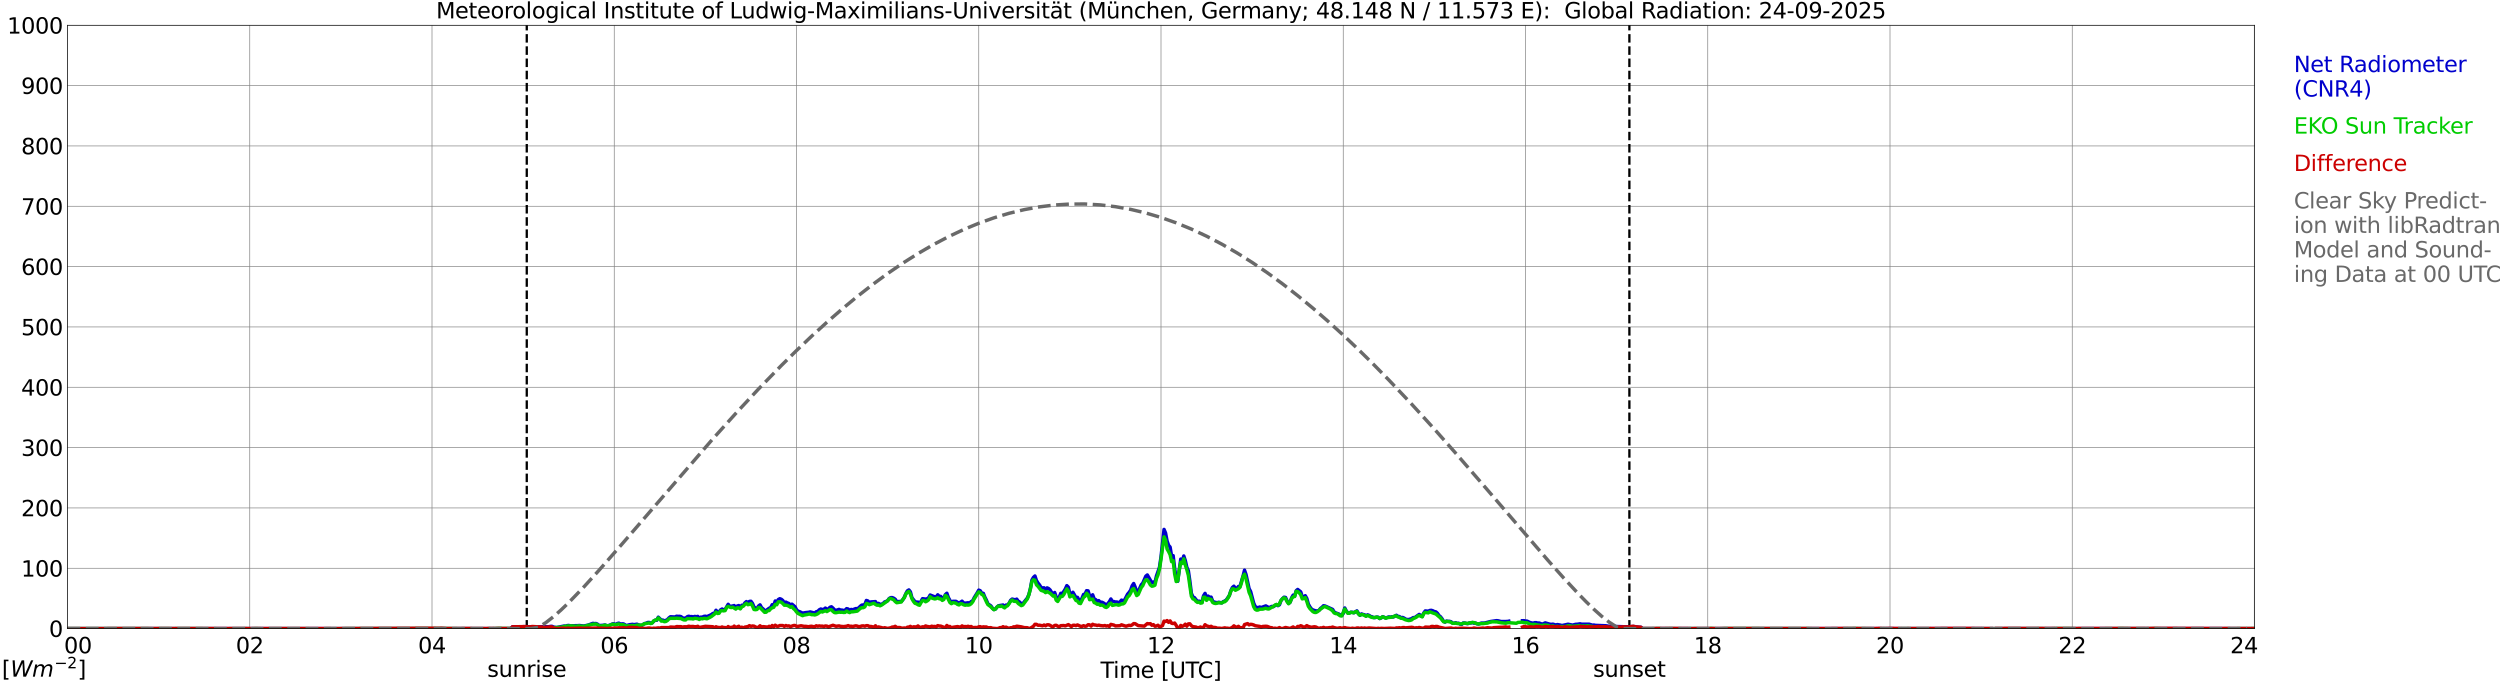<?xml version="1.0" encoding="utf-8" standalone="no"?>
<!DOCTYPE svg PUBLIC "-//W3C//DTD SVG 1.1//EN"
  "http://www.w3.org/Graphics/SVG/1.1/DTD/svg11.dtd">
<svg xmlns:xlink="http://www.w3.org/1999/xlink" width="1085.4pt" height="296.64pt" viewBox="0 0 1085.4 296.64" xmlns="http://www.w3.org/2000/svg" version="1.1">
 <defs>
  <style type="text/css">*{stroke-linejoin: round; stroke-linecap: butt}</style>
 </defs>
 <g id="figure_1">
  <g id="patch_1">
   <path d="M 0 296.64 
L 1085.4 296.64 
L 1085.4 0 
L 0 0 
z
" style="fill: #ffffff"/>
  </g>
  <g id="axes_1">
   <g id="patch_2">
    <path d="M 29.306 272.909 
L 978.814 272.909 
L 978.814 10.976 
L 29.306 10.976 
z
" style="fill: #ffffff"/>
   </g>
   <g id="patch_3">
    <path d="M 978.814 272.909 
L 978.814 272.909 
L 978.814 10.976 
L 978.814 10.976 
z
" clip-path="url(#p8aa160a8de)" style="fill: #d3d3d3; opacity: 0.25; stroke: #d3d3d3; stroke-linejoin: miter"/>
   </g>
   <g id="matplotlib.axis_1">
    <g id="xtick_1">
     <g id="line2d_1">
      <path d="M 29.306 272.909 
L 29.306 10.976 
" clip-path="url(#p8aa160a8de)" style="fill: none; stroke: #808080; stroke-width: 0.3; stroke-linecap: square"/>
     </g>
     <g id="line2d_2"/>
     <g id="text_1">
      <!--    00 -->
      <g transform="translate(18.733 283.627) scale(0.095 -0.095)">
       <defs>
        <path id="DejaVuSans-20" transform="scale(0.016)"/>
        <path id="DejaVuSans-30" d="M 2034 4250 
Q 1547 4250 1301 3770 
Q 1056 3291 1056 2328 
Q 1056 1369 1301 889 
Q 1547 409 2034 409 
Q 2525 409 2770 889 
Q 3016 1369 3016 2328 
Q 3016 3291 2770 3770 
Q 2525 4250 2034 4250 
z
M 2034 4750 
Q 2819 4750 3233 4129 
Q 3647 3509 3647 2328 
Q 3647 1150 3233 529 
Q 2819 -91 2034 -91 
Q 1250 -91 836 529 
Q 422 1150 422 2328 
Q 422 3509 836 4129 
Q 1250 4750 2034 4750 
z
" transform="scale(0.016)"/>
       </defs>
       <use xlink:href="#DejaVuSans-20"/>
       <use xlink:href="#DejaVuSans-20" transform="translate(31.787 0)"/>
       <use xlink:href="#DejaVuSans-20" transform="translate(63.574 0)"/>
       <use xlink:href="#DejaVuSans-30" transform="translate(95.361 0)"/>
       <use xlink:href="#DejaVuSans-30" transform="translate(158.984 0)"/>
      </g>
     </g>
    </g>
    <g id="xtick_2">
     <g id="line2d_3">
      <path d="M 108.431 272.909 
L 108.431 10.976 
" clip-path="url(#p8aa160a8de)" style="fill: none; stroke: #808080; stroke-width: 0.3; stroke-linecap: square"/>
     </g>
     <g id="line2d_4"/>
     <g id="text_2">
      <!-- 02 -->
      <g transform="translate(102.387 283.627) scale(0.095 -0.095)">
       <defs>
        <path id="DejaVuSans-32" d="M 1228 531 
L 3431 531 
L 3431 0 
L 469 0 
L 469 531 
Q 828 903 1448 1529 
Q 2069 2156 2228 2338 
Q 2531 2678 2651 2914 
Q 2772 3150 2772 3378 
Q 2772 3750 2511 3984 
Q 2250 4219 1831 4219 
Q 1534 4219 1204 4116 
Q 875 4013 500 3803 
L 500 4441 
Q 881 4594 1212 4672 
Q 1544 4750 1819 4750 
Q 2544 4750 2975 4387 
Q 3406 4025 3406 3419 
Q 3406 3131 3298 2873 
Q 3191 2616 2906 2266 
Q 2828 2175 2409 1742 
Q 1991 1309 1228 531 
z
" transform="scale(0.016)"/>
       </defs>
       <use xlink:href="#DejaVuSans-30"/>
       <use xlink:href="#DejaVuSans-32" transform="translate(63.623 0)"/>
      </g>
     </g>
    </g>
    <g id="xtick_3">
     <g id="line2d_5">
      <path d="M 187.557 272.909 
L 187.557 10.976 
" clip-path="url(#p8aa160a8de)" style="fill: none; stroke: #808080; stroke-width: 0.3; stroke-linecap: square"/>
     </g>
     <g id="line2d_6"/>
     <g id="text_3">
      <!-- 04 -->
      <g transform="translate(181.513 283.627) scale(0.095 -0.095)">
       <defs>
        <path id="DejaVuSans-34" d="M 2419 4116 
L 825 1625 
L 2419 1625 
L 2419 4116 
z
M 2253 4666 
L 3047 4666 
L 3047 1625 
L 3713 1625 
L 3713 1100 
L 3047 1100 
L 3047 0 
L 2419 0 
L 2419 1100 
L 313 1100 
L 313 1709 
L 2253 4666 
z
" transform="scale(0.016)"/>
       </defs>
       <use xlink:href="#DejaVuSans-30"/>
       <use xlink:href="#DejaVuSans-34" transform="translate(63.623 0)"/>
      </g>
     </g>
    </g>
    <g id="xtick_4">
     <g id="line2d_7">
      <path d="M 266.683 272.909 
L 266.683 10.976 
" clip-path="url(#p8aa160a8de)" style="fill: none; stroke: #808080; stroke-width: 0.3; stroke-linecap: square"/>
     </g>
     <g id="line2d_8"/>
     <g id="text_4">
      <!-- 06 -->
      <g transform="translate(260.638 283.627) scale(0.095 -0.095)">
       <defs>
        <path id="DejaVuSans-36" d="M 2113 2584 
Q 1688 2584 1439 2293 
Q 1191 2003 1191 1497 
Q 1191 994 1439 701 
Q 1688 409 2113 409 
Q 2538 409 2786 701 
Q 3034 994 3034 1497 
Q 3034 2003 2786 2293 
Q 2538 2584 2113 2584 
z
M 3366 4563 
L 3366 3988 
Q 3128 4100 2886 4159 
Q 2644 4219 2406 4219 
Q 1781 4219 1451 3797 
Q 1122 3375 1075 2522 
Q 1259 2794 1537 2939 
Q 1816 3084 2150 3084 
Q 2853 3084 3261 2657 
Q 3669 2231 3669 1497 
Q 3669 778 3244 343 
Q 2819 -91 2113 -91 
Q 1303 -91 875 529 
Q 447 1150 447 2328 
Q 447 3434 972 4092 
Q 1497 4750 2381 4750 
Q 2619 4750 2861 4703 
Q 3103 4656 3366 4563 
z
" transform="scale(0.016)"/>
       </defs>
       <use xlink:href="#DejaVuSans-30"/>
       <use xlink:href="#DejaVuSans-36" transform="translate(63.623 0)"/>
      </g>
     </g>
    </g>
    <g id="xtick_5">
     <g id="line2d_9">
      <path d="M 345.808 272.909 
L 345.808 10.976 
" clip-path="url(#p8aa160a8de)" style="fill: none; stroke: #808080; stroke-width: 0.3; stroke-linecap: square"/>
     </g>
     <g id="line2d_10"/>
     <g id="text_5">
      <!-- 08 -->
      <g transform="translate(339.764 283.627) scale(0.095 -0.095)">
       <defs>
        <path id="DejaVuSans-38" d="M 2034 2216 
Q 1584 2216 1326 1975 
Q 1069 1734 1069 1313 
Q 1069 891 1326 650 
Q 1584 409 2034 409 
Q 2484 409 2743 651 
Q 3003 894 3003 1313 
Q 3003 1734 2745 1975 
Q 2488 2216 2034 2216 
z
M 1403 2484 
Q 997 2584 770 2862 
Q 544 3141 544 3541 
Q 544 4100 942 4425 
Q 1341 4750 2034 4750 
Q 2731 4750 3128 4425 
Q 3525 4100 3525 3541 
Q 3525 3141 3298 2862 
Q 3072 2584 2669 2484 
Q 3125 2378 3379 2068 
Q 3634 1759 3634 1313 
Q 3634 634 3220 271 
Q 2806 -91 2034 -91 
Q 1263 -91 848 271 
Q 434 634 434 1313 
Q 434 1759 690 2068 
Q 947 2378 1403 2484 
z
M 1172 3481 
Q 1172 3119 1398 2916 
Q 1625 2713 2034 2713 
Q 2441 2713 2670 2916 
Q 2900 3119 2900 3481 
Q 2900 3844 2670 4047 
Q 2441 4250 2034 4250 
Q 1625 4250 1398 4047 
Q 1172 3844 1172 3481 
z
" transform="scale(0.016)"/>
       </defs>
       <use xlink:href="#DejaVuSans-30"/>
       <use xlink:href="#DejaVuSans-38" transform="translate(63.623 0)"/>
      </g>
     </g>
    </g>
    <g id="xtick_6">
     <g id="line2d_11">
      <path d="M 424.934 272.909 
L 424.934 10.976 
" clip-path="url(#p8aa160a8de)" style="fill: none; stroke: #808080; stroke-width: 0.3; stroke-linecap: square"/>
     </g>
     <g id="line2d_12"/>
     <g id="text_6">
      <!-- 10 -->
      <g transform="translate(418.89 283.627) scale(0.095 -0.095)">
       <defs>
        <path id="DejaVuSans-31" d="M 794 531 
L 1825 531 
L 1825 4091 
L 703 3866 
L 703 4441 
L 1819 4666 
L 2450 4666 
L 2450 531 
L 3481 531 
L 3481 0 
L 794 0 
L 794 531 
z
" transform="scale(0.016)"/>
       </defs>
       <use xlink:href="#DejaVuSans-31"/>
       <use xlink:href="#DejaVuSans-30" transform="translate(63.623 0)"/>
      </g>
     </g>
    </g>
    <g id="xtick_7">
     <g id="line2d_13">
      <path d="M 504.06 272.909 
L 504.06 10.976 
" clip-path="url(#p8aa160a8de)" style="fill: none; stroke: #808080; stroke-width: 0.3; stroke-linecap: square"/>
     </g>
     <g id="line2d_14"/>
     <g id="text_7">
      <!-- 12 -->
      <g transform="translate(498.015 283.627) scale(0.095 -0.095)">
       <use xlink:href="#DejaVuSans-31"/>
       <use xlink:href="#DejaVuSans-32" transform="translate(63.623 0)"/>
      </g>
     </g>
    </g>
    <g id="xtick_8">
     <g id="line2d_15">
      <path d="M 583.185 272.909 
L 583.185 10.976 
" clip-path="url(#p8aa160a8de)" style="fill: none; stroke: #808080; stroke-width: 0.3; stroke-linecap: square"/>
     </g>
     <g id="line2d_16"/>
     <g id="text_8">
      <!-- 14 -->
      <g transform="translate(577.141 283.627) scale(0.095 -0.095)">
       <use xlink:href="#DejaVuSans-31"/>
       <use xlink:href="#DejaVuSans-34" transform="translate(63.623 0)"/>
      </g>
     </g>
    </g>
    <g id="xtick_9">
     <g id="line2d_17">
      <path d="M 662.311 272.909 
L 662.311 10.976 
" clip-path="url(#p8aa160a8de)" style="fill: none; stroke: #808080; stroke-width: 0.3; stroke-linecap: square"/>
     </g>
     <g id="line2d_18"/>
     <g id="text_9">
      <!-- 16 -->
      <g transform="translate(656.267 283.627) scale(0.095 -0.095)">
       <use xlink:href="#DejaVuSans-31"/>
       <use xlink:href="#DejaVuSans-36" transform="translate(63.623 0)"/>
      </g>
     </g>
    </g>
    <g id="xtick_10">
     <g id="line2d_19">
      <path d="M 741.437 272.909 
L 741.437 10.976 
" clip-path="url(#p8aa160a8de)" style="fill: none; stroke: #808080; stroke-width: 0.3; stroke-linecap: square"/>
     </g>
     <g id="line2d_20"/>
     <g id="text_10">
      <!-- 18 -->
      <g transform="translate(735.392 283.627) scale(0.095 -0.095)">
       <use xlink:href="#DejaVuSans-31"/>
       <use xlink:href="#DejaVuSans-38" transform="translate(63.623 0)"/>
      </g>
     </g>
    </g>
    <g id="xtick_11">
     <g id="line2d_21">
      <path d="M 820.562 272.909 
L 820.562 10.976 
" clip-path="url(#p8aa160a8de)" style="fill: none; stroke: #808080; stroke-width: 0.3; stroke-linecap: square"/>
     </g>
     <g id="line2d_22"/>
     <g id="text_11">
      <!-- 20 -->
      <g transform="translate(814.518 283.627) scale(0.095 -0.095)">
       <use xlink:href="#DejaVuSans-32"/>
       <use xlink:href="#DejaVuSans-30" transform="translate(63.623 0)"/>
      </g>
     </g>
    </g>
    <g id="xtick_12">
     <g id="line2d_23">
      <path d="M 899.688 272.909 
L 899.688 10.976 
" clip-path="url(#p8aa160a8de)" style="fill: none; stroke: #808080; stroke-width: 0.3; stroke-linecap: square"/>
     </g>
     <g id="line2d_24"/>
     <g id="text_12">
      <!-- 22 -->
      <g transform="translate(893.644 283.627) scale(0.095 -0.095)">
       <use xlink:href="#DejaVuSans-32"/>
       <use xlink:href="#DejaVuSans-32" transform="translate(63.623 0)"/>
      </g>
     </g>
    </g>
    <g id="xtick_13">
     <g id="line2d_25">
      <path d="M 978.814 272.909 
L 978.814 10.976 
" clip-path="url(#p8aa160a8de)" style="fill: none; stroke: #808080; stroke-width: 0.3; stroke-linecap: square"/>
     </g>
     <g id="line2d_26"/>
     <g id="text_13">
      <!-- 24    -->
      <g transform="translate(968.241 283.627) scale(0.095 -0.095)">
       <use xlink:href="#DejaVuSans-32"/>
       <use xlink:href="#DejaVuSans-34" transform="translate(63.623 0)"/>
       <use xlink:href="#DejaVuSans-20" transform="translate(127.246 0)"/>
       <use xlink:href="#DejaVuSans-20" transform="translate(159.033 0)"/>
       <use xlink:href="#DejaVuSans-20" transform="translate(190.82 0)"/>
      </g>
     </g>
    </g>
    <g id="text_14">
     <!-- Time [UTC] -->
     <g transform="translate(477.806 294.322) scale(0.095 -0.095)">
      <defs>
       <path id="DejaVuSans-54" d="M -19 4666 
L 3928 4666 
L 3928 4134 
L 2272 4134 
L 2272 0 
L 1638 0 
L 1638 4134 
L -19 4134 
L -19 4666 
z
" transform="scale(0.016)"/>
       <path id="DejaVuSans-69" d="M 603 3500 
L 1178 3500 
L 1178 0 
L 603 0 
L 603 3500 
z
M 603 4863 
L 1178 4863 
L 1178 4134 
L 603 4134 
L 603 4863 
z
" transform="scale(0.016)"/>
       <path id="DejaVuSans-6d" d="M 3328 2828 
Q 3544 3216 3844 3400 
Q 4144 3584 4550 3584 
Q 5097 3584 5394 3201 
Q 5691 2819 5691 2113 
L 5691 0 
L 5113 0 
L 5113 2094 
Q 5113 2597 4934 2840 
Q 4756 3084 4391 3084 
Q 3944 3084 3684 2787 
Q 3425 2491 3425 1978 
L 3425 0 
L 2847 0 
L 2847 2094 
Q 2847 2600 2669 2842 
Q 2491 3084 2119 3084 
Q 1678 3084 1418 2786 
Q 1159 2488 1159 1978 
L 1159 0 
L 581 0 
L 581 3500 
L 1159 3500 
L 1159 2956 
Q 1356 3278 1631 3431 
Q 1906 3584 2284 3584 
Q 2666 3584 2933 3390 
Q 3200 3197 3328 2828 
z
" transform="scale(0.016)"/>
       <path id="DejaVuSans-65" d="M 3597 1894 
L 3597 1613 
L 953 1613 
Q 991 1019 1311 708 
Q 1631 397 2203 397 
Q 2534 397 2845 478 
Q 3156 559 3463 722 
L 3463 178 
Q 3153 47 2828 -22 
Q 2503 -91 2169 -91 
Q 1331 -91 842 396 
Q 353 884 353 1716 
Q 353 2575 817 3079 
Q 1281 3584 2069 3584 
Q 2775 3584 3186 3129 
Q 3597 2675 3597 1894 
z
M 3022 2063 
Q 3016 2534 2758 2815 
Q 2500 3097 2075 3097 
Q 1594 3097 1305 2825 
Q 1016 2553 972 2059 
L 3022 2063 
z
" transform="scale(0.016)"/>
       <path id="DejaVuSans-5b" d="M 550 4863 
L 1875 4863 
L 1875 4416 
L 1125 4416 
L 1125 -397 
L 1875 -397 
L 1875 -844 
L 550 -844 
L 550 4863 
z
" transform="scale(0.016)"/>
       <path id="DejaVuSans-55" d="M 556 4666 
L 1191 4666 
L 1191 1831 
Q 1191 1081 1462 751 
Q 1734 422 2344 422 
Q 2950 422 3222 751 
Q 3494 1081 3494 1831 
L 3494 4666 
L 4128 4666 
L 4128 1753 
Q 4128 841 3676 375 
Q 3225 -91 2344 -91 
Q 1459 -91 1007 375 
Q 556 841 556 1753 
L 556 4666 
z
" transform="scale(0.016)"/>
       <path id="DejaVuSans-43" d="M 4122 4306 
L 4122 3641 
Q 3803 3938 3442 4084 
Q 3081 4231 2675 4231 
Q 1875 4231 1450 3742 
Q 1025 3253 1025 2328 
Q 1025 1406 1450 917 
Q 1875 428 2675 428 
Q 3081 428 3442 575 
Q 3803 722 4122 1019 
L 4122 359 
Q 3791 134 3420 21 
Q 3050 -91 2638 -91 
Q 1578 -91 968 557 
Q 359 1206 359 2328 
Q 359 3453 968 4101 
Q 1578 4750 2638 4750 
Q 3056 4750 3426 4639 
Q 3797 4528 4122 4306 
z
" transform="scale(0.016)"/>
       <path id="DejaVuSans-5d" d="M 1947 4863 
L 1947 -844 
L 622 -844 
L 622 -397 
L 1369 -397 
L 1369 4416 
L 622 4416 
L 622 4863 
L 1947 4863 
z
" transform="scale(0.016)"/>
      </defs>
      <use xlink:href="#DejaVuSans-54"/>
      <use xlink:href="#DejaVuSans-69" transform="translate(57.959 0)"/>
      <use xlink:href="#DejaVuSans-6d" transform="translate(85.742 0)"/>
      <use xlink:href="#DejaVuSans-65" transform="translate(183.154 0)"/>
      <use xlink:href="#DejaVuSans-20" transform="translate(244.678 0)"/>
      <use xlink:href="#DejaVuSans-5b" transform="translate(276.465 0)"/>
      <use xlink:href="#DejaVuSans-55" transform="translate(315.479 0)"/>
      <use xlink:href="#DejaVuSans-54" transform="translate(388.672 0)"/>
      <use xlink:href="#DejaVuSans-43" transform="translate(443.881 0)"/>
      <use xlink:href="#DejaVuSans-5d" transform="translate(513.705 0)"/>
     </g>
    </g>
   </g>
   <g id="matplotlib.axis_2">
    <g id="ytick_1">
     <g id="line2d_27">
      <path d="M 29.306 272.909 
L 978.814 272.909 
" clip-path="url(#p8aa160a8de)" style="fill: none; stroke: #808080; stroke-width: 0.3; stroke-linecap: square"/>
     </g>
     <g id="line2d_28"/>
     <g id="text_15">
      <!-- 0 -->
      <g transform="translate(21.261 276.518) scale(0.095 -0.095)">
       <use xlink:href="#DejaVuSans-30"/>
      </g>
     </g>
    </g>
    <g id="ytick_2">
     <g id="line2d_29">
      <path d="M 29.306 246.715 
L 978.814 246.715 
" clip-path="url(#p8aa160a8de)" style="fill: none; stroke: #808080; stroke-width: 0.3; stroke-linecap: square"/>
     </g>
     <g id="line2d_30"/>
     <g id="text_16">
      <!-- 100 -->
      <g transform="translate(9.173 250.325) scale(0.095 -0.095)">
       <use xlink:href="#DejaVuSans-31"/>
       <use xlink:href="#DejaVuSans-30" transform="translate(63.623 0)"/>
       <use xlink:href="#DejaVuSans-30" transform="translate(127.246 0)"/>
      </g>
     </g>
    </g>
    <g id="ytick_3">
     <g id="line2d_31">
      <path d="M 29.306 220.522 
L 978.814 220.522 
" clip-path="url(#p8aa160a8de)" style="fill: none; stroke: #808080; stroke-width: 0.3; stroke-linecap: square"/>
     </g>
     <g id="line2d_32"/>
     <g id="text_17">
      <!-- 200 -->
      <g transform="translate(9.173 224.131) scale(0.095 -0.095)">
       <use xlink:href="#DejaVuSans-32"/>
       <use xlink:href="#DejaVuSans-30" transform="translate(63.623 0)"/>
       <use xlink:href="#DejaVuSans-30" transform="translate(127.246 0)"/>
      </g>
     </g>
    </g>
    <g id="ytick_4">
     <g id="line2d_33">
      <path d="M 29.306 194.329 
L 978.814 194.329 
" clip-path="url(#p8aa160a8de)" style="fill: none; stroke: #808080; stroke-width: 0.3; stroke-linecap: square"/>
     </g>
     <g id="line2d_34"/>
     <g id="text_18">
      <!-- 300 -->
      <g transform="translate(9.173 197.938) scale(0.095 -0.095)">
       <defs>
        <path id="DejaVuSans-33" d="M 2597 2516 
Q 3050 2419 3304 2112 
Q 3559 1806 3559 1356 
Q 3559 666 3084 287 
Q 2609 -91 1734 -91 
Q 1441 -91 1130 -33 
Q 819 25 488 141 
L 488 750 
Q 750 597 1062 519 
Q 1375 441 1716 441 
Q 2309 441 2620 675 
Q 2931 909 2931 1356 
Q 2931 1769 2642 2001 
Q 2353 2234 1838 2234 
L 1294 2234 
L 1294 2753 
L 1863 2753 
Q 2328 2753 2575 2939 
Q 2822 3125 2822 3475 
Q 2822 3834 2567 4026 
Q 2313 4219 1838 4219 
Q 1578 4219 1281 4162 
Q 984 4106 628 3988 
L 628 4550 
Q 988 4650 1302 4700 
Q 1616 4750 1894 4750 
Q 2613 4750 3031 4423 
Q 3450 4097 3450 3541 
Q 3450 3153 3228 2886 
Q 3006 2619 2597 2516 
z
" transform="scale(0.016)"/>
       </defs>
       <use xlink:href="#DejaVuSans-33"/>
       <use xlink:href="#DejaVuSans-30" transform="translate(63.623 0)"/>
       <use xlink:href="#DejaVuSans-30" transform="translate(127.246 0)"/>
      </g>
     </g>
    </g>
    <g id="ytick_5">
     <g id="line2d_35">
      <path d="M 29.306 168.136 
L 978.814 168.136 
" clip-path="url(#p8aa160a8de)" style="fill: none; stroke: #808080; stroke-width: 0.3; stroke-linecap: square"/>
     </g>
     <g id="line2d_36"/>
     <g id="text_19">
      <!-- 400 -->
      <g transform="translate(9.173 171.745) scale(0.095 -0.095)">
       <use xlink:href="#DejaVuSans-34"/>
       <use xlink:href="#DejaVuSans-30" transform="translate(63.623 0)"/>
       <use xlink:href="#DejaVuSans-30" transform="translate(127.246 0)"/>
      </g>
     </g>
    </g>
    <g id="ytick_6">
     <g id="line2d_37">
      <path d="M 29.306 141.942 
L 978.814 141.942 
" clip-path="url(#p8aa160a8de)" style="fill: none; stroke: #808080; stroke-width: 0.3; stroke-linecap: square"/>
     </g>
     <g id="line2d_38"/>
     <g id="text_20">
      <!-- 500 -->
      <g transform="translate(9.173 145.551) scale(0.095 -0.095)">
       <defs>
        <path id="DejaVuSans-35" d="M 691 4666 
L 3169 4666 
L 3169 4134 
L 1269 4134 
L 1269 2991 
Q 1406 3038 1543 3061 
Q 1681 3084 1819 3084 
Q 2600 3084 3056 2656 
Q 3513 2228 3513 1497 
Q 3513 744 3044 326 
Q 2575 -91 1722 -91 
Q 1428 -91 1123 -41 
Q 819 9 494 109 
L 494 744 
Q 775 591 1075 516 
Q 1375 441 1709 441 
Q 2250 441 2565 725 
Q 2881 1009 2881 1497 
Q 2881 1984 2565 2268 
Q 2250 2553 1709 2553 
Q 1456 2553 1204 2497 
Q 953 2441 691 2322 
L 691 4666 
z
" transform="scale(0.016)"/>
       </defs>
       <use xlink:href="#DejaVuSans-35"/>
       <use xlink:href="#DejaVuSans-30" transform="translate(63.623 0)"/>
       <use xlink:href="#DejaVuSans-30" transform="translate(127.246 0)"/>
      </g>
     </g>
    </g>
    <g id="ytick_7">
     <g id="line2d_39">
      <path d="M 29.306 115.749 
L 978.814 115.749 
" clip-path="url(#p8aa160a8de)" style="fill: none; stroke: #808080; stroke-width: 0.3; stroke-linecap: square"/>
     </g>
     <g id="line2d_40"/>
     <g id="text_21">
      <!-- 600 -->
      <g transform="translate(9.173 119.358) scale(0.095 -0.095)">
       <use xlink:href="#DejaVuSans-36"/>
       <use xlink:href="#DejaVuSans-30" transform="translate(63.623 0)"/>
       <use xlink:href="#DejaVuSans-30" transform="translate(127.246 0)"/>
      </g>
     </g>
    </g>
    <g id="ytick_8">
     <g id="line2d_41">
      <path d="M 29.306 89.556 
L 978.814 89.556 
" clip-path="url(#p8aa160a8de)" style="fill: none; stroke: #808080; stroke-width: 0.3; stroke-linecap: square"/>
     </g>
     <g id="line2d_42"/>
     <g id="text_22">
      <!-- 700 -->
      <g transform="translate(9.173 93.165) scale(0.095 -0.095)">
       <defs>
        <path id="DejaVuSans-37" d="M 525 4666 
L 3525 4666 
L 3525 4397 
L 1831 0 
L 1172 0 
L 2766 4134 
L 525 4134 
L 525 4666 
z
" transform="scale(0.016)"/>
       </defs>
       <use xlink:href="#DejaVuSans-37"/>
       <use xlink:href="#DejaVuSans-30" transform="translate(63.623 0)"/>
       <use xlink:href="#DejaVuSans-30" transform="translate(127.246 0)"/>
      </g>
     </g>
    </g>
    <g id="ytick_9">
     <g id="line2d_43">
      <path d="M 29.306 63.362 
L 978.814 63.362 
" clip-path="url(#p8aa160a8de)" style="fill: none; stroke: #808080; stroke-width: 0.3; stroke-linecap: square"/>
     </g>
     <g id="line2d_44"/>
     <g id="text_23">
      <!-- 800 -->
      <g transform="translate(9.173 66.972) scale(0.095 -0.095)">
       <use xlink:href="#DejaVuSans-38"/>
       <use xlink:href="#DejaVuSans-30" transform="translate(63.623 0)"/>
       <use xlink:href="#DejaVuSans-30" transform="translate(127.246 0)"/>
      </g>
     </g>
    </g>
    <g id="ytick_10">
     <g id="line2d_45">
      <path d="M 29.306 37.169 
L 978.814 37.169 
" clip-path="url(#p8aa160a8de)" style="fill: none; stroke: #808080; stroke-width: 0.3; stroke-linecap: square"/>
     </g>
     <g id="line2d_46"/>
     <g id="text_24">
      <!-- 900 -->
      <g transform="translate(9.173 40.778) scale(0.095 -0.095)">
       <defs>
        <path id="DejaVuSans-39" d="M 703 97 
L 703 672 
Q 941 559 1184 500 
Q 1428 441 1663 441 
Q 2288 441 2617 861 
Q 2947 1281 2994 2138 
Q 2813 1869 2534 1725 
Q 2256 1581 1919 1581 
Q 1219 1581 811 2004 
Q 403 2428 403 3163 
Q 403 3881 828 4315 
Q 1253 4750 1959 4750 
Q 2769 4750 3195 4129 
Q 3622 3509 3622 2328 
Q 3622 1225 3098 567 
Q 2575 -91 1691 -91 
Q 1453 -91 1209 -44 
Q 966 3 703 97 
z
M 1959 2075 
Q 2384 2075 2632 2365 
Q 2881 2656 2881 3163 
Q 2881 3666 2632 3958 
Q 2384 4250 1959 4250 
Q 1534 4250 1286 3958 
Q 1038 3666 1038 3163 
Q 1038 2656 1286 2365 
Q 1534 2075 1959 2075 
z
" transform="scale(0.016)"/>
       </defs>
       <use xlink:href="#DejaVuSans-39"/>
       <use xlink:href="#DejaVuSans-30" transform="translate(63.623 0)"/>
       <use xlink:href="#DejaVuSans-30" transform="translate(127.246 0)"/>
      </g>
     </g>
    </g>
    <g id="ytick_11">
     <g id="line2d_47">
      <path d="M 29.306 10.976 
L 978.814 10.976 
" clip-path="url(#p8aa160a8de)" style="fill: none; stroke: #808080; stroke-width: 0.3; stroke-linecap: square"/>
     </g>
     <g id="line2d_48"/>
     <g id="text_25">
      <!-- 1000 -->
      <g transform="translate(3.128 14.585) scale(0.095 -0.095)">
       <use xlink:href="#DejaVuSans-31"/>
       <use xlink:href="#DejaVuSans-30" transform="translate(63.623 0)"/>
       <use xlink:href="#DejaVuSans-30" transform="translate(127.246 0)"/>
       <use xlink:href="#DejaVuSans-30" transform="translate(190.869 0)"/>
      </g>
     </g>
    </g>
   </g>
   <g id="line2d_49">
    <path d="M 228.702 272.909 
L 228.702 10.976 
" clip-path="url(#p8aa160a8de)" style="fill: none; stroke-dasharray: 3.7,1.6; stroke-dashoffset: 0; stroke: #000000"/>
   </g>
   <g id="line2d_50">
    <path d="M 707.413 272.909 
L 707.413 10.976 
" clip-path="url(#p8aa160a8de)" style="fill: none; stroke-dasharray: 3.7,1.6; stroke-dashoffset: 0; stroke: #000000"/>
   </g>
   <g id="line2d_51">
    <path d="M 29.306 272.909 
L 221.845 272.909 
L 222.504 272.147 
L 228.439 272.065 
L 229.757 272.126 
L 238.329 272.086 
L 238.989 271.945 
L 239.648 271.924 
L 240.308 272.228 
L 241.626 272.471 
L 244.923 271.782 
L 245.583 271.864 
L 246.242 271.599 
L 246.901 271.539 
L 247.561 271.701 
L 250.858 271.62 
L 251.517 271.56 
L 252.836 271.722 
L 253.495 271.782 
L 255.473 271.376 
L 256.792 270.85 
L 257.451 270.627 
L 258.111 270.75 
L 258.77 270.688 
L 259.43 271.012 
L 260.089 271.56 
L 261.408 271.518 
L 262.726 271.337 
L 263.386 271.662 
L 264.045 271.62 
L 264.705 271.437 
L 266.023 270.85 
L 266.683 270.871 
L 267.342 271.094 
L 268.002 270.709 
L 268.661 270.546 
L 269.32 270.892 
L 270.639 270.85 
L 271.958 271.599 
L 273.277 271.235 
L 274.595 271.054 
L 275.255 271.196 
L 276.573 270.991 
L 277.233 271.316 
L 278.552 271.581 
L 279.87 270.709 
L 280.53 270.606 
L 281.189 270.263 
L 281.849 270.221 
L 282.508 270.588 
L 283.167 270.426 
L 283.827 269.695 
L 284.486 269.229 
L 285.145 269.31 
L 285.805 267.953 
L 287.124 269.229 
L 287.783 269.21 
L 288.442 269.532 
L 289.102 269.352 
L 289.761 269.006 
L 290.42 268.278 
L 291.08 267.772 
L 293.058 267.872 
L 293.717 267.529 
L 294.377 267.61 
L 295.036 267.568 
L 295.696 267.73 
L 296.355 268.299 
L 297.674 268.419 
L 298.333 267.791 
L 298.992 267.529 
L 299.652 267.73 
L 300.311 267.691 
L 300.971 267.833 
L 301.63 267.628 
L 302.289 267.751 
L 302.949 267.61 
L 303.608 268.461 
L 304.267 267.935 
L 304.927 267.953 
L 305.586 267.61 
L 306.246 267.529 
L 306.905 267.709 
L 308.883 266.84 
L 309.543 266.313 
L 310.202 266.313 
L 310.861 264.957 
L 311.521 265.805 
L 312.18 265.745 
L 312.839 264.794 
L 313.499 264.409 
L 314.158 264.773 
L 314.818 264.632 
L 316.136 262.363 
L 316.796 263.212 
L 317.455 263.233 
L 318.774 262.908 
L 319.433 264.186 
L 320.093 263.092 
L 320.752 262.908 
L 321.411 264.126 
L 322.071 262.788 
L 322.73 262.89 
L 323.39 261.774 
L 324.049 261.187 
L 324.708 261.674 
L 325.368 261.106 
L 326.027 261.046 
L 326.686 261.936 
L 327.346 263.537 
L 328.005 264.045 
L 328.665 264.186 
L 329.324 263.113 
L 329.983 262.604 
L 330.643 263.822 
L 331.302 264.349 
L 331.961 265.098 
L 332.621 265.056 
L 333.94 264.084 
L 334.599 263.78 
L 335.258 262.526 
L 335.918 262.89 
L 336.577 260.925 
L 337.236 261.551 
L 337.896 260.297 
L 338.555 259.933 
L 339.215 260.174 
L 339.874 260.721 
L 340.533 261.816 
L 341.193 261.41 
L 341.852 261.774 
L 342.512 261.997 
L 343.171 262.788 
L 343.83 262.301 
L 345.149 263.416 
L 345.808 264.692 
L 346.468 265.36 
L 347.127 265.543 
L 348.446 266.19 
L 349.765 265.968 
L 351.083 265.826 
L 351.743 265.664 
L 353.721 266.172 
L 354.38 265.583 
L 355.04 265.441 
L 355.699 264.752 
L 356.359 264.409 
L 357.018 264.632 
L 357.677 264.53 
L 358.337 264.003 
L 358.996 264.448 
L 359.655 264.388 
L 360.315 263.678 
L 360.974 263.437 
L 361.634 264.003 
L 362.293 264.734 
L 362.952 265.017 
L 364.271 264.571 
L 364.93 264.854 
L 365.59 264.875 
L 366.249 265.038 
L 366.909 264.915 
L 367.568 264.247 
L 368.227 264.409 
L 368.887 264.957 
L 369.546 264.59 
L 370.206 264.734 
L 371.524 264.226 
L 372.184 264.247 
L 372.843 263.901 
L 373.502 263.212 
L 374.162 262.707 
L 374.821 262.646 
L 375.481 262.445 
L 376.14 260.7 
L 376.799 260.904 
L 377.459 261.614 
L 378.118 261.329 
L 380.096 261.187 
L 380.756 262.403 
L 381.415 261.957 
L 382.074 262.424 
L 382.734 262.301 
L 383.393 262.039 
L 384.053 261.35 
L 384.712 261.127 
L 385.371 260.781 
L 386.031 259.851 
L 386.69 259.466 
L 387.349 259.445 
L 388.009 259.71 
L 388.668 260.174 
L 389.328 261.208 
L 391.306 261.106 
L 391.965 260.417 
L 392.624 259.262 
L 393.284 257.743 
L 393.943 256.528 
L 394.603 256.124 
L 395.262 256.954 
L 395.921 259.527 
L 397.24 261.187 
L 397.899 261.41 
L 398.559 261.41 
L 399.218 262.201 
L 400.537 259.912 
L 401.856 260.113 
L 402.515 259.993 
L 403.175 259.527 
L 403.834 258.332 
L 405.812 259.102 
L 406.471 259.121 
L 407.131 258.23 
L 407.79 258.877 
L 408.45 258.94 
L 409.109 259.83 
L 409.768 259.689 
L 410.428 258.17 
L 411.087 257.562 
L 411.746 259.466 
L 413.065 261.774 
L 413.725 261.067 
L 415.043 261.067 
L 416.362 261.897 
L 417.681 261.004 
L 418.34 261.735 
L 419 261.876 
L 420.318 261.693 
L 420.978 261.837 
L 421.637 261.208 
L 422.297 260.883 
L 422.956 259.506 
L 424.275 257.379 
L 424.934 256.205 
L 425.593 256.467 
L 426.253 257.562 
L 426.912 257.601 
L 427.572 259.223 
L 428.231 260.519 
L 428.89 262.141 
L 430.209 263.052 
L 430.869 264.024 
L 431.528 264.632 
L 432.187 264.43 
L 432.847 263.579 
L 433.506 262.989 
L 435.484 262.667 
L 436.144 263.456 
L 436.803 262.686 
L 437.462 262.667 
L 438.122 261.897 
L 438.781 260.622 
L 439.44 260.092 
L 440.759 260.417 
L 441.419 260.113 
L 442.078 261.025 
L 442.737 261.431 
L 443.397 262.18 
L 444.056 262.099 
L 446.034 259.647 
L 446.694 258.149 
L 447.353 255.535 
L 448.012 251.868 
L 448.672 250.694 
L 449.331 250.066 
L 449.991 252.072 
L 450.65 253.125 
L 451.309 253.955 
L 451.969 255.008 
L 452.628 255.273 
L 453.287 255.192 
L 453.947 256.082 
L 454.606 255.231 
L 455.266 255.516 
L 455.925 256.142 
L 456.584 257.216 
L 457.244 257.966 
L 457.903 257.237 
L 458.563 259.163 
L 459.222 260.092 
L 459.881 259.262 
L 460.541 257.601 
L 461.2 257.662 
L 461.859 256.792 
L 462.519 255.718 
L 463.178 254.259 
L 463.838 254.927 
L 464.497 257.806 
L 465.156 257.866 
L 465.816 257.135 
L 467.134 259.424 
L 467.794 259.325 
L 468.453 260.54 
L 469.113 261.046 
L 469.772 259.71 
L 470.431 258.089 
L 471.091 257.905 
L 471.75 256.446 
L 472.409 256.528 
L 473.069 258.736 
L 473.728 259.102 
L 474.388 258.23 
L 475.047 260.032 
L 475.706 260.336 
L 476.366 261.025 
L 477.025 260.763 
L 477.685 261.47 
L 478.344 261.431 
L 479.003 261.735 
L 480.322 262.646 
L 480.981 262.06 
L 481.641 261.248 
L 482.3 260.053 
L 482.96 261.166 
L 483.619 261.166 
L 484.278 261.371 
L 484.938 261.35 
L 485.597 261.674 
L 486.256 261.31 
L 486.916 260.54 
L 487.575 260.823 
L 488.235 260.54 
L 489.553 257.966 
L 490.213 257.198 
L 490.872 256.245 
L 491.532 254.34 
L 492.191 253.348 
L 492.85 254.909 
L 493.51 256.913 
L 494.169 256.813 
L 495.488 253.895 
L 496.147 253.185 
L 497.466 250.147 
L 498.125 249.62 
L 500.103 253.065 
L 500.763 252.68 
L 501.422 253.044 
L 502.082 250.087 
L 503.4 246.278 
L 504.06 241.802 
L 505.379 229.85 
L 506.038 231.408 
L 506.697 234.873 
L 507.357 236.757 
L 508.016 237.506 
L 508.675 241.516 
L 509.335 241.233 
L 509.994 246.826 
L 510.654 251.079 
L 511.313 252.376 
L 512.632 242.731 
L 513.291 243.664 
L 513.95 241.375 
L 514.61 243.36 
L 515.269 246.278 
L 515.929 247.755 
L 516.588 252.253 
L 517.247 257.601 
L 517.907 259.163 
L 518.566 259.466 
L 519.885 261.148 
L 520.544 260.986 
L 521.204 261.166 
L 521.863 261.512 
L 522.522 258.696 
L 523.182 257.622 
L 523.841 259.445 
L 524.501 258.796 
L 525.16 259.304 
L 525.819 259.244 
L 526.479 260.986 
L 527.138 261.41 
L 528.457 261.674 
L 529.116 261.47 
L 530.435 261.756 
L 531.094 261.208 
L 531.754 260.944 
L 532.413 260.477 
L 533.732 258.555 
L 534.391 256.428 
L 535.051 255.069 
L 535.71 254.503 
L 536.369 255.516 
L 537.029 255.372 
L 537.688 254.623 
L 538.348 254.623 
L 539.666 250.126 
L 540.326 247.533 
L 540.985 249.479 
L 542.304 255.577 
L 542.963 256.792 
L 544.282 261.795 
L 544.941 263.293 
L 545.601 263.741 
L 546.26 263.801 
L 546.919 263.537 
L 547.579 263.759 
L 549.557 263.052 
L 550.876 263.78 
L 551.535 263.579 
L 552.195 263.254 
L 552.854 263.374 
L 554.173 262.484 
L 554.832 262.95 
L 555.491 262.565 
L 556.151 260.763 
L 556.81 259.912 
L 557.47 259.283 
L 558.129 259.385 
L 558.788 260.883 
L 559.448 261.957 
L 560.107 261.512 
L 560.766 259.548 
L 561.426 258.392 
L 562.085 258.817 
L 562.745 256.467 
L 563.404 255.92 
L 564.723 256.954 
L 565.382 259.021 
L 566.042 259.364 
L 566.701 258.636 
L 567.36 259.81 
L 568.02 262.261 
L 568.679 263.437 
L 569.338 264.349 
L 569.998 264.812 
L 571.317 265.239 
L 571.976 265.197 
L 572.635 265.038 
L 573.295 264.145 
L 573.954 263.678 
L 574.613 262.989 
L 575.273 263.092 
L 578.57 264.571 
L 579.229 265.706 
L 579.889 266.091 
L 581.207 266.557 
L 581.867 267.002 
L 582.526 267.264 
L 583.185 266.292 
L 583.845 263.964 
L 584.504 265.26 
L 585.164 266.07 
L 585.823 266.151 
L 586.482 265.826 
L 587.142 265.805 
L 587.801 266.049 
L 589.12 265.218 
L 589.779 266.334 
L 590.439 267.144 
L 591.098 266.536 
L 591.757 266.78 
L 592.417 266.9 
L 593.076 267.447 
L 593.736 266.942 
L 594.395 267.183 
L 595.054 267.628 
L 595.714 267.812 
L 596.373 268.115 
L 597.032 268.136 
L 597.692 267.914 
L 598.351 267.953 
L 599.011 268.542 
L 599.67 268.257 
L 600.329 267.73 
L 601.648 268.317 
L 602.967 267.833 
L 603.626 267.953 
L 604.286 267.791 
L 604.945 267.872 
L 606.264 267.123 
L 606.923 267.589 
L 607.582 267.691 
L 608.242 268.197 
L 608.901 268.055 
L 609.561 268.338 
L 610.22 268.783 
L 610.879 268.946 
L 611.539 268.988 
L 612.858 268.603 
L 613.517 268.136 
L 614.176 268.157 
L 616.154 266.759 
L 617.473 267.628 
L 618.133 266.151 
L 618.792 265.239 
L 620.111 265.36 
L 620.77 265.038 
L 621.429 264.975 
L 622.089 265.179 
L 622.748 265.522 
L 623.408 265.645 
L 624.067 266.253 
L 624.726 267.225 
L 625.386 267.751 
L 626.045 268.603 
L 626.705 269.695 
L 627.364 270.101 
L 628.023 269.656 
L 628.683 269.776 
L 629.342 269.758 
L 630.001 269.938 
L 630.661 270.525 
L 631.32 270.606 
L 631.98 270.344 
L 632.639 270.648 
L 633.298 270.588 
L 633.958 270.973 
L 634.617 271.054 
L 635.276 270.465 
L 635.936 270.486 
L 636.595 270.688 
L 637.255 270.769 
L 637.914 270.465 
L 638.573 270.465 
L 639.233 270.263 
L 639.892 270.546 
L 640.552 270.486 
L 641.211 270.811 
L 641.87 270.931 
L 643.189 270.507 
L 644.508 270.507 
L 647.145 269.836 
L 649.783 269.454 
L 650.442 269.532 
L 651.761 269.857 
L 654.399 269.818 
L 655.058 269.695 
M 660.992 269.493 
L 661.652 269.472 
L 662.311 269.635 
L 662.97 269.656 
L 664.289 270.284 
L 665.608 270.588 
L 666.267 270.344 
L 666.927 270.324 
L 667.586 270.507 
L 668.246 270.486 
L 669.564 271.012 
L 670.883 270.426 
L 672.861 270.991 
L 673.521 271.073 
L 674.18 270.973 
L 675.499 271.358 
L 676.158 271.154 
L 677.477 271.397 
L 678.136 271.581 
L 680.774 271.012 
L 682.752 271.397 
L 684.071 271.054 
L 684.73 271.033 
L 686.049 270.829 
L 686.708 271.012 
L 690.005 271.012 
L 691.324 271.418 
L 691.983 271.358 
L 692.643 271.5 
L 697.258 271.68 
L 698.577 271.903 
L 707.149 272.168 
L 708.468 272.044 
L 709.127 271.984 
L 711.765 272.33 
L 712.424 272.33 
L 713.083 272.909 
L 864.741 272.909 
M 866.719 272.909 
L 978.154 272.909 
L 978.154 272.909 
" clip-path="url(#p8aa160a8de)" style="fill: none; stroke: #0000cc; stroke-width: 1.5; stroke-linecap: square"/>
   </g>
   <g id="line2d_52">
    <path d="M 28.646 272.913 
L 64.253 272.92 
L 66.231 272.961 
L 70.187 272.895 
L 74.144 272.929 
L 84.034 272.905 
L 96.563 272.966 
L 107.113 272.921 
L 109.091 272.964 
L 111.069 272.907 
L 115.025 272.991 
L 117.003 272.939 
L 121.619 272.93 
L 125.575 272.955 
L 128.872 272.938 
L 138.104 272.965 
L 151.291 272.919 
L 195.47 272.881 
L 197.448 272.922 
L 204.042 272.937 
L 206.679 272.938 
L 208.657 272.931 
L 211.295 272.967 
L 211.954 272.896 
L 213.273 272.958 
L 216.57 272.824 
L 224.482 272.916 
L 226.461 272.88 
L 227.779 272.95 
L 232.395 272.901 
L 237.011 272.675 
L 240.308 272.534 
L 242.286 272.376 
L 243.604 272.304 
L 245.583 271.853 
L 246.901 271.75 
L 248.88 271.77 
L 250.198 271.936 
L 250.858 271.748 
L 251.517 271.73 
L 252.176 271.901 
L 252.836 271.843 
L 253.495 271.925 
L 254.155 271.846 
L 254.814 271.595 
L 256.133 271.311 
L 257.451 270.99 
L 258.77 270.921 
L 260.089 271.635 
L 260.748 271.797 
L 261.408 271.738 
L 262.726 271.406 
L 263.386 271.653 
L 264.045 271.699 
L 264.705 271.608 
L 265.364 271.198 
L 266.023 271.006 
L 267.342 271.278 
L 268.002 270.998 
L 268.661 270.904 
L 269.32 271.2 
L 270.639 271.255 
L 271.958 271.783 
L 273.936 271.626 
L 274.595 271.524 
L 275.255 271.669 
L 275.914 271.592 
L 276.573 271.393 
L 278.552 271.419 
L 279.87 270.79 
L 281.849 270.474 
L 282.508 270.723 
L 283.167 270.474 
L 283.827 269.501 
L 285.145 269.09 
L 285.805 268.261 
L 286.464 268.808 
L 287.124 269.66 
L 287.783 269.619 
L 288.442 269.923 
L 289.102 269.815 
L 289.761 269.408 
L 290.42 268.706 
L 291.08 268.449 
L 293.058 268.461 
L 293.717 268.394 
L 295.696 268.559 
L 296.355 268.929 
L 297.014 269.164 
L 297.674 269.161 
L 298.333 268.579 
L 300.311 268.637 
L 300.971 268.75 
L 301.63 268.421 
L 302.949 268.612 
L 303.608 268.947 
L 304.267 268.54 
L 304.927 268.687 
L 305.586 268.474 
L 306.246 268.513 
L 306.905 268.667 
L 308.224 268.024 
L 308.883 267.639 
L 310.202 266.625 
L 310.861 265.752 
L 311.521 266.343 
L 312.18 266.26 
L 312.839 265.227 
L 313.499 265.116 
L 314.158 265.216 
L 314.818 265.101 
L 315.477 263.684 
L 316.136 263.252 
L 316.796 263.585 
L 317.455 263.788 
L 318.114 263.616 
L 319.433 264.431 
L 320.093 263.853 
L 320.752 263.926 
L 321.411 264.342 
L 322.071 263.405 
L 322.73 263.17 
L 323.39 262.423 
L 324.049 261.94 
L 324.708 262.539 
L 325.368 262.382 
L 326.027 262.014 
L 326.686 263.066 
L 327.346 264.603 
L 328.005 264.718 
L 328.665 264.585 
L 329.324 263.748 
L 329.983 263.826 
L 331.961 265.847 
L 332.621 265.795 
L 333.28 265.149 
L 333.94 265.078 
L 334.599 264.315 
L 335.258 263.869 
L 335.918 263.673 
L 336.577 262.392 
L 337.236 262.568 
L 337.896 261.306 
L 338.555 261.264 
L 339.215 261.471 
L 339.874 262.044 
L 340.533 262.769 
L 341.193 262.739 
L 341.852 262.869 
L 342.512 263.187 
L 343.171 263.638 
L 343.83 263.372 
L 344.49 264.211 
L 345.149 264.784 
L 345.808 265.678 
L 346.468 266.335 
L 348.446 267.294 
L 349.105 267.042 
L 350.424 266.807 
L 351.083 266.629 
L 351.743 266.638 
L 352.402 266.88 
L 353.062 266.86 
L 353.721 266.997 
L 354.38 266.799 
L 355.04 266.465 
L 356.359 265.457 
L 357.018 265.714 
L 358.337 265.148 
L 358.996 265.523 
L 360.315 264.693 
L 360.974 264.752 
L 361.634 265.451 
L 362.293 265.967 
L 362.952 266.021 
L 364.271 265.744 
L 364.93 265.837 
L 365.59 265.79 
L 366.249 265.906 
L 366.909 265.875 
L 367.568 265.284 
L 368.227 265.706 
L 368.887 265.964 
L 369.546 265.623 
L 370.206 265.63 
L 372.184 265.333 
L 373.502 264.139 
L 374.162 263.85 
L 374.821 263.828 
L 375.481 263.462 
L 376.14 261.977 
L 376.799 262.16 
L 377.459 262.529 
L 378.777 262.071 
L 379.437 261.894 
L 380.096 262.411 
L 380.756 262.771 
L 381.415 262.682 
L 382.074 263.024 
L 382.734 262.717 
L 385.371 260.864 
L 386.031 260.021 
L 386.69 259.817 
L 388.009 260.404 
L 388.668 261.166 
L 389.328 261.682 
L 391.306 261.359 
L 391.965 260.247 
L 392.624 259.537 
L 393.284 257.872 
L 393.943 257.134 
L 394.603 256.782 
L 395.262 257.929 
L 395.921 259.94 
L 396.581 261.09 
L 397.24 261.941 
L 397.899 262.126 
L 398.559 262.562 
L 399.218 262.779 
L 399.878 261.605 
L 400.537 260.689 
L 401.196 260.729 
L 401.856 261.264 
L 402.515 260.923 
L 403.175 260.402 
L 403.834 259.058 
L 404.493 259.636 
L 405.812 260.047 
L 406.471 259.889 
L 407.131 259.517 
L 407.79 259.984 
L 408.45 260.018 
L 409.109 260.669 
L 409.768 260.284 
L 410.428 258.511 
L 411.087 258.915 
L 412.406 261.6 
L 413.065 262.092 
L 413.725 261.634 
L 415.043 261.885 
L 415.703 262.408 
L 416.362 262.633 
L 417.022 262.076 
L 417.681 262.174 
L 418.34 262.565 
L 419 262.766 
L 419.659 262.647 
L 420.318 262.717 
L 420.978 262.585 
L 421.637 262.114 
L 422.297 261.306 
L 422.956 259.991 
L 423.615 259.033 
L 424.275 257.81 
L 424.934 256.978 
L 425.593 257.313 
L 426.253 258.097 
L 426.912 258.368 
L 428.231 261.236 
L 428.89 262.491 
L 430.209 263.455 
L 430.869 264.174 
L 431.528 264.707 
L 432.187 264.408 
L 432.847 263.565 
L 433.506 263.102 
L 434.165 263.312 
L 434.825 263.098 
L 436.144 263.916 
L 436.803 263.315 
L 437.462 262.965 
L 438.781 260.995 
L 439.44 260.487 
L 440.1 261.04 
L 441.419 261.166 
L 442.078 262.013 
L 443.397 262.939 
L 444.056 262.687 
L 445.375 260.869 
L 446.034 260.026 
L 446.694 258.24 
L 447.353 255.72 
L 448.012 252.435 
L 448.672 251.687 
L 449.331 251.928 
L 449.991 253.921 
L 450.65 254.561 
L 451.969 256.298 
L 453.287 256.746 
L 453.947 257.292 
L 454.606 256.877 
L 455.925 257.545 
L 457.244 258.819 
L 457.903 258.603 
L 458.563 260.608 
L 459.222 261.136 
L 460.541 258.87 
L 461.2 258.938 
L 461.859 258.115 
L 463.178 255.664 
L 463.838 256.659 
L 464.497 259.14 
L 465.156 258.749 
L 465.816 258.574 
L 467.134 260.703 
L 467.794 260.922 
L 468.453 261.865 
L 469.113 262.048 
L 470.431 259.352 
L 471.091 258.913 
L 471.75 257.544 
L 472.409 258.21 
L 473.069 260.365 
L 474.388 260.1 
L 475.047 261.613 
L 475.706 261.868 
L 476.366 262.356 
L 477.025 262.269 
L 477.685 262.785 
L 478.344 262.693 
L 479.003 262.913 
L 479.663 263.516 
L 480.322 263.735 
L 480.981 263.304 
L 481.641 262.175 
L 482.3 261.874 
L 482.96 262.842 
L 484.278 262.522 
L 484.938 262.507 
L 485.597 262.771 
L 486.256 262.564 
L 486.916 262.184 
L 487.575 262.209 
L 488.235 261.75 
L 489.553 259.196 
L 490.213 258.631 
L 490.872 257.546 
L 491.532 255.943 
L 492.191 255.517 
L 493.51 258.567 
L 494.169 258.103 
L 495.488 255.08 
L 496.147 254.261 
L 496.807 252.734 
L 497.466 251.704 
L 498.125 251.797 
L 498.785 252.774 
L 499.444 253.952 
L 500.103 254.511 
L 500.763 254.388 
L 501.422 254.063 
L 502.082 251.213 
L 502.741 249.62 
L 503.4 247.095 
L 504.06 242.763 
L 505.379 233.086 
L 506.038 234.48 
L 506.697 238.349 
L 507.357 239.47 
L 508.016 240.835 
L 508.675 243.854 
L 509.335 243.417 
L 509.994 249.233 
L 510.654 252.477 
L 511.313 252.209 
L 511.972 247.522 
L 512.632 244.097 
L 513.291 244.648 
L 513.95 242.622 
L 514.61 245.271 
L 515.269 247.317 
L 515.929 249.795 
L 517.247 258.847 
L 517.907 260.006 
L 518.566 260.253 
L 519.226 261.04 
L 519.885 261.531 
L 520.544 261.403 
L 521.204 261.875 
L 521.863 261.738 
L 522.522 259.272 
L 523.182 259.307 
L 523.841 260.642 
L 524.501 259.811 
L 525.16 260.087 
L 525.819 260.238 
L 526.479 261.556 
L 527.138 261.903 
L 527.797 262.023 
L 529.116 261.687 
L 530.435 261.801 
L 531.094 261.36 
L 531.754 261.262 
L 532.413 260.655 
L 533.073 259.753 
L 533.732 258.541 
L 534.391 256.641 
L 535.051 255.623 
L 535.71 255.691 
L 536.369 256.271 
L 537.688 255.612 
L 538.348 254.97 
L 539.007 252.978 
L 539.666 250.291 
L 540.326 249.277 
L 540.985 251.436 
L 542.304 257.189 
L 542.963 258.656 
L 544.282 263.374 
L 544.941 264.541 
L 545.601 264.916 
L 546.26 264.822 
L 546.919 264.492 
L 548.238 264.468 
L 549.557 264.066 
L 550.216 264.349 
L 550.876 264.405 
L 552.195 263.635 
L 552.854 263.339 
L 553.513 262.721 
L 554.173 262.435 
L 554.832 262.817 
L 555.491 262.13 
L 556.151 260.695 
L 556.81 259.926 
L 557.47 259.527 
L 558.129 259.866 
L 558.788 261.207 
L 559.448 262.122 
L 560.107 261.454 
L 560.766 259.889 
L 561.426 259.112 
L 562.085 258.98 
L 562.745 256.735 
L 563.404 256.852 
L 564.063 257.402 
L 564.723 258.198 
L 565.382 260.012 
L 566.042 259.829 
L 566.701 259.442 
L 567.36 261.095 
L 568.02 263.184 
L 568.679 264.189 
L 569.998 265.545 
L 570.657 265.879 
L 571.317 265.923 
L 571.976 265.584 
L 573.295 264.461 
L 574.613 263.528 
L 575.273 263.35 
L 577.251 264.277 
L 577.91 264.668 
L 578.57 265.236 
L 579.229 266.123 
L 579.889 266.398 
L 580.548 266.43 
L 581.867 267.376 
L 582.526 267.392 
L 583.845 264.409 
L 584.504 265.486 
L 585.164 266.255 
L 585.823 266.219 
L 586.482 265.805 
L 587.142 265.982 
L 587.801 265.995 
L 588.46 265.631 
L 589.12 265.474 
L 589.779 266.589 
L 590.439 267.089 
L 591.098 266.834 
L 591.757 266.861 
L 593.076 267.557 
L 593.736 267.183 
L 594.395 267.447 
L 595.054 267.845 
L 595.714 268.058 
L 596.373 268.138 
L 597.692 267.929 
L 598.351 268.093 
L 599.011 268.522 
L 600.329 267.78 
L 601.648 268.414 
L 602.307 268.148 
L 604.286 267.941 
L 604.945 267.758 
L 605.604 267.402 
L 606.264 267.41 
L 606.923 267.856 
L 607.582 268.065 
L 608.242 268.412 
L 608.901 268.482 
L 610.22 269.096 
L 611.539 269.42 
L 612.198 269.35 
L 612.858 269.155 
L 613.517 268.596 
L 614.836 268.03 
L 615.495 267.479 
L 616.154 267.247 
L 617.473 267.819 
L 618.133 266.354 
L 618.792 265.894 
L 620.111 266.085 
L 620.77 265.61 
L 622.089 266.125 
L 623.408 266.579 
L 625.386 268.262 
L 626.705 269.921 
L 627.364 270.046 
L 628.023 269.752 
L 629.342 269.924 
L 630.001 270.194 
L 630.661 270.594 
L 631.32 270.615 
L 631.98 270.49 
L 632.639 270.702 
L 633.298 270.696 
L 633.958 270.885 
L 634.617 270.87 
L 635.276 270.599 
L 635.936 270.525 
L 637.255 270.7 
L 637.914 270.455 
L 638.573 270.418 
L 639.233 270.244 
L 639.892 270.291 
L 641.211 270.778 
L 641.87 270.881 
L 643.189 270.727 
L 643.848 270.75 
L 645.167 270.572 
L 645.827 270.529 
L 646.486 270.26 
L 647.805 269.954 
L 649.783 269.992 
L 651.761 270.393 
L 653.739 270.587 
L 654.399 270.401 
L 655.058 270.337 
L 658.355 270.598 
L 659.014 270.231 
L 660.333 270.151 
L 660.992 270.145 
L 661.652 270.351 
L 662.97 270.366 
L 664.289 270.973 
L 664.949 271.172 
L 666.267 271.073 
L 667.586 271.343 
L 669.564 271.599 
L 670.224 271.377 
L 671.542 271.403 
L 672.202 271.533 
L 672.861 271.846 
L 673.521 271.905 
L 674.18 271.727 
L 674.839 271.998 
L 675.499 272.068 
L 676.158 271.917 
L 676.817 272.108 
L 677.477 272.011 
L 679.455 272.065 
L 680.774 271.695 
L 681.433 271.679 
L 682.752 271.956 
L 684.071 271.792 
L 684.73 271.783 
L 685.389 271.635 
L 686.708 271.852 
L 687.368 271.775 
L 688.027 271.833 
L 689.346 271.692 
L 693.302 272.306 
L 693.961 272.366 
L 695.28 272.317 
L 696.599 272.415 
L 699.896 272.629 
L 701.215 272.686 
L 713.743 272.943 
L 715.062 272.937 
L 716.38 272.938 
L 720.337 272.872 
L 721.655 272.974 
L 725.612 272.907 
L 729.568 272.947 
L 732.205 272.978 
L 733.524 272.919 
L 736.821 272.923 
L 742.096 272.941 
L 742.756 272.816 
L 745.393 272.978 
L 747.371 272.946 
L 748.69 272.882 
L 757.262 272.892 
L 782.978 272.907 
L 784.296 272.893 
L 786.934 272.96 
L 799.462 272.954 
L 805.397 272.883 
L 811.331 272.938 
L 815.287 272.989 
L 816.606 272.944 
L 817.925 272.918 
L 820.562 273.006 
L 823.859 272.957 
L 825.837 272.916 
L 840.344 272.959 
L 844.3 272.996 
L 852.213 272.99 
L 854.191 273.007 
L 860.785 272.948 
L 883.863 272.938 
L 885.841 272.902 
L 889.797 272.979 
L 893.094 272.889 
L 897.71 272.879 
L 901.666 272.953 
L 912.216 272.958 
L 918.81 272.94 
L 920.788 272.878 
L 925.404 272.946 
L 931.998 272.954 
L 935.295 272.888 
L 940.57 273.013 
L 948.482 272.978 
L 961.67 273.005 
L 963.648 272.985 
L 965.626 272.951 
L 978.154 272.891 
L 978.154 272.891 
" clip-path="url(#p8aa160a8de)" style="fill: none; stroke: #00cc00; stroke-width: 1.5; stroke-linecap: square"/>
   </g>
   <g id="line2d_53">
    <path d="M 29.306 272.906 
L 53.703 272.891 
L 60.297 272.886 
L 142.06 272.878 
L 144.697 272.907 
L 188.216 272.75 
L 189.535 272.793 
L 190.854 272.789 
L 191.513 272.741 
L 194.151 272.892 
L 203.382 272.854 
L 206.679 272.88 
L 208.657 272.887 
L 213.273 272.859 
L 215.251 272.872 
L 217.229 272.839 
L 218.548 272.897 
L 221.845 272.859 
L 222.504 272.131 
L 225.142 272.093 
L 227.12 272.05 
L 228.439 272.021 
L 229.098 272.16 
L 230.417 272.12 
L 231.076 271.998 
L 237.011 272.341 
L 238.329 272.244 
L 238.989 272.119 
L 239.648 272.183 
L 240.308 272.603 
L 240.967 272.782 
L 242.286 272.883 
L 243.604 272.712 
L 244.923 272.703 
L 245.583 272.898 
L 246.242 272.737 
L 246.901 272.698 
L 247.561 272.862 
L 252.176 272.688 
L 252.836 272.788 
L 259.43 272.657 
L 260.089 272.833 
L 260.748 272.672 
L 262.067 272.797 
L 264.045 272.83 
L 264.705 272.737 
L 265.364 272.844 
L 266.683 272.658 
L 267.342 272.724 
L 268.661 272.551 
L 269.98 272.572 
L 270.639 272.504 
L 271.958 272.725 
L 273.277 272.357 
L 276.573 272.507 
L 277.233 272.805 
L 279.211 272.769 
L 280.53 272.855 
L 281.189 272.698 
L 281.849 272.656 
L 283.167 272.86 
L 283.827 272.715 
L 284.486 272.79 
L 285.805 272.601 
L 286.464 272.683 
L 287.124 272.478 
L 290.42 272.48 
L 291.08 272.232 
L 292.399 272.294 
L 293.058 272.32 
L 293.717 272.044 
L 295.696 272.081 
L 296.355 272.278 
L 297.014 272.125 
L 298.333 272.121 
L 298.992 271.866 
L 299.652 272.005 
L 300.971 271.991 
L 301.63 272.116 
L 302.289 272.105 
L 302.949 271.907 
L 303.608 272.423 
L 306.246 271.924 
L 309.543 272.112 
L 310.202 272.597 
L 310.861 272.114 
L 311.521 272.371 
L 312.839 272.475 
L 313.499 272.202 
L 314.158 272.466 
L 314.818 272.44 
L 315.477 272.723 
L 316.136 272.021 
L 316.796 272.536 
L 317.455 272.354 
L 318.114 272.385 
L 318.774 271.825 
L 319.433 272.664 
L 320.093 272.147 
L 320.752 271.891 
L 321.411 272.693 
L 322.071 272.292 
L 322.73 272.628 
L 323.39 272.26 
L 324.708 272.045 
L 325.368 271.633 
L 326.027 271.941 
L 326.686 271.779 
L 327.346 271.843 
L 328.665 272.511 
L 329.324 272.273 
L 329.983 271.687 
L 330.643 272.237 
L 331.302 272.056 
L 333.28 272.269 
L 333.94 271.915 
L 334.599 272.374 
L 335.258 271.566 
L 335.918 272.125 
L 336.577 271.442 
L 337.236 271.892 
L 337.896 271.9 
L 338.555 271.578 
L 339.874 271.586 
L 340.533 271.956 
L 341.193 271.579 
L 341.852 271.813 
L 342.512 271.719 
L 343.171 272.059 
L 344.49 271.587 
L 345.149 271.541 
L 345.808 271.923 
L 346.468 271.934 
L 347.787 271.676 
L 349.105 271.937 
L 349.765 271.912 
L 351.083 272.106 
L 351.743 271.934 
L 352.402 271.896 
L 353.062 272.058 
L 353.721 272.084 
L 354.38 271.692 
L 355.04 271.885 
L 355.699 271.742 
L 356.359 271.861 
L 357.018 271.827 
L 357.677 272.003 
L 358.337 271.764 
L 358.996 271.834 
L 359.655 272.152 
L 361.634 271.461 
L 362.952 271.904 
L 364.271 271.737 
L 364.93 271.926 
L 366.249 272.04 
L 367.568 271.871 
L 368.227 271.612 
L 368.887 271.901 
L 369.546 271.876 
L 370.206 272.012 
L 371.524 271.698 
L 372.184 271.823 
L 372.843 272.079 
L 373.502 271.982 
L 374.162 271.765 
L 374.821 271.727 
L 375.481 271.891 
L 376.14 271.632 
L 376.799 271.653 
L 377.459 271.994 
L 378.118 271.978 
L 379.437 272.284 
L 380.096 271.685 
L 380.756 272.54 
L 381.415 272.184 
L 382.734 272.492 
L 383.393 272.7 
L 384.053 272.527 
L 385.371 272.826 
L 386.69 272.559 
L 387.349 272.244 
L 388.009 272.215 
L 388.668 271.917 
L 389.328 272.435 
L 390.646 272.433 
L 391.306 272.656 
L 391.965 272.738 
L 392.624 272.633 
L 393.284 272.78 
L 393.943 272.302 
L 394.603 272.251 
L 395.262 271.934 
L 395.921 272.495 
L 396.581 272.136 
L 397.899 272.193 
L 398.559 271.757 
L 399.218 272.331 
L 399.878 272.35 
L 400.537 272.132 
L 401.196 272.173 
L 401.856 271.758 
L 402.515 271.978 
L 403.834 272.183 
L 404.493 271.867 
L 405.153 272.029 
L 405.812 271.964 
L 406.471 272.141 
L 407.131 271.622 
L 407.79 271.802 
L 408.45 271.83 
L 410.428 272.568 
L 411.087 271.556 
L 411.746 272.104 
L 412.406 271.991 
L 413.065 272.591 
L 413.725 272.341 
L 415.703 272.034 
L 417.022 272.303 
L 417.681 271.739 
L 418.34 272.079 
L 419 272.019 
L 419.659 272.077 
L 420.318 271.884 
L 420.978 272.16 
L 421.637 272.003 
L 422.297 272.486 
L 423.615 272.409 
L 424.275 272.478 
L 424.934 272.136 
L 425.593 272.063 
L 426.253 272.374 
L 426.912 272.142 
L 427.572 272.228 
L 428.231 272.192 
L 428.89 272.558 
L 430.209 272.506 
L 430.869 272.759 
L 432.847 272.895 
L 433.506 272.796 
L 434.165 272.465 
L 434.825 272.518 
L 435.484 272.09 
L 436.144 272.448 
L 436.803 272.279 
L 437.462 272.611 
L 438.122 272.757 
L 438.781 272.535 
L 439.44 272.514 
L 440.1 272.124 
L 440.759 272.181 
L 441.419 271.856 
L 443.397 272.149 
L 444.716 272.486 
L 446.034 272.53 
L 446.694 272.817 
L 447.353 272.724 
L 448.672 271.916 
L 449.331 271.047 
L 449.991 271.06 
L 450.65 271.473 
L 451.309 271.429 
L 452.628 271.699 
L 453.287 271.354 
L 453.947 271.699 
L 454.606 271.263 
L 455.266 271.255 
L 455.925 271.506 
L 456.584 271.966 
L 457.244 272.055 
L 457.903 271.543 
L 458.563 271.464 
L 459.222 271.865 
L 459.881 272.113 
L 460.541 271.641 
L 461.859 271.586 
L 462.519 271.75 
L 463.838 271.176 
L 465.156 272.025 
L 465.816 271.47 
L 466.475 271.449 
L 467.134 271.63 
L 467.794 271.312 
L 469.113 271.906 
L 469.772 271.947 
L 470.431 271.645 
L 471.091 271.901 
L 471.75 271.811 
L 472.409 271.227 
L 473.069 271.28 
L 473.728 271.82 
L 474.388 271.038 
L 475.047 271.328 
L 475.706 271.377 
L 476.366 271.578 
L 477.025 271.402 
L 477.685 271.594 
L 479.003 271.731 
L 479.663 271.573 
L 480.322 271.82 
L 480.981 271.665 
L 481.641 271.982 
L 482.3 271.088 
L 483.619 271.398 
L 484.278 271.757 
L 486.256 271.655 
L 486.916 271.265 
L 488.235 271.699 
L 488.894 271.87 
L 490.213 271.476 
L 490.872 271.608 
L 491.532 271.306 
L 492.191 270.739 
L 492.85 270.783 
L 494.169 271.619 
L 495.488 271.724 
L 496.807 271.841 
L 498.125 270.733 
L 498.785 270.85 
L 499.444 270.764 
L 500.103 271.463 
L 500.763 271.2 
L 501.422 271.89 
L 502.082 271.782 
L 502.741 271.45 
L 503.4 272.092 
L 504.06 271.947 
L 504.719 271.601 
L 505.379 269.673 
L 506.038 269.837 
L 506.697 269.433 
L 507.357 270.196 
L 508.016 269.58 
L 508.675 270.571 
L 509.335 270.725 
L 509.994 270.502 
L 510.654 271.511 
L 511.313 272.742 
L 511.972 272.739 
L 512.632 271.543 
L 513.291 271.925 
L 513.95 271.662 
L 514.61 270.998 
L 515.269 271.87 
L 515.929 270.869 
L 516.588 270.828 
L 517.247 271.663 
L 517.907 272.065 
L 519.226 272.226 
L 519.885 272.526 
L 520.544 272.491 
L 521.204 272.2 
L 521.863 272.683 
L 522.522 272.333 
L 523.182 271.224 
L 523.841 271.713 
L 525.16 272.126 
L 525.819 271.915 
L 526.479 272.338 
L 527.797 272.459 
L 528.457 272.726 
L 529.776 272.754 
L 530.435 272.863 
L 531.754 272.59 
L 532.413 272.731 
L 533.073 272.743 
L 533.732 272.895 
L 534.391 272.696 
L 535.051 272.354 
L 535.71 271.72 
L 536.369 272.154 
L 537.029 272.316 
L 537.688 271.92 
L 538.348 272.562 
L 539.007 272.487 
L 539.666 272.744 
L 540.326 271.164 
L 541.644 270.744 
L 542.304 271.296 
L 542.963 271.045 
L 543.623 271.127 
L 544.282 271.33 
L 544.941 271.661 
L 546.919 271.953 
L 547.579 272.198 
L 548.238 271.977 
L 549.557 271.895 
L 550.216 271.955 
L 551.535 272.495 
L 552.195 272.528 
L 552.854 272.874 
L 553.513 272.721 
L 554.173 272.86 
L 554.832 272.776 
L 555.491 272.473 
L 556.151 272.841 
L 556.81 272.894 
L 558.129 272.428 
L 560.107 272.851 
L 561.426 272.189 
L 562.085 272.745 
L 562.745 272.641 
L 563.404 271.976 
L 564.063 272.016 
L 564.723 271.666 
L 565.382 271.918 
L 566.042 272.444 
L 566.701 272.103 
L 567.36 271.624 
L 568.02 271.986 
L 569.338 272.34 
L 570.657 272.106 
L 571.317 272.225 
L 572.635 272.865 
L 573.295 272.593 
L 573.954 272.653 
L 574.613 272.371 
L 575.273 272.65 
L 576.592 272.599 
L 577.251 272.472 
L 577.91 272.487 
L 578.57 272.244 
L 579.229 272.491 
L 580.548 272.792 
L 581.867 272.535 
L 582.526 272.781 
L 583.845 272.464 
L 584.504 272.684 
L 586.482 272.888 
L 587.142 272.732 
L 587.801 272.855 
L 588.46 272.855 
L 589.12 272.653 
L 589.779 272.654 
L 590.439 272.854 
L 591.098 272.611 
L 591.757 272.827 
L 592.417 272.64 
L 593.076 272.8 
L 594.395 272.645 
L 597.692 272.894 
L 598.351 272.769 
L 599.011 272.888 
L 599.67 272.783 
L 600.989 272.86 
L 603.626 272.738 
L 605.604 272.842 
L 606.264 272.621 
L 606.923 272.642 
L 607.582 272.534 
L 608.242 272.694 
L 608.901 272.482 
L 609.561 272.452 
L 610.22 272.596 
L 611.539 272.476 
L 612.858 272.357 
L 613.517 272.449 
L 614.176 272.732 
L 614.836 272.549 
L 615.495 272.612 
L 616.154 272.42 
L 617.473 272.718 
L 618.133 272.706 
L 618.792 272.254 
L 620.77 272.336 
L 621.429 271.993 
L 622.089 271.963 
L 622.748 272.135 
L 623.408 271.976 
L 624.067 272.004 
L 624.726 272.293 
L 626.705 272.683 
L 627.364 272.854 
L 630.001 272.653 
L 630.661 272.84 
L 631.32 272.901 
L 631.98 272.764 
L 632.639 272.855 
L 634.617 272.724 
L 637.914 272.899 
L 639.233 272.89 
L 639.892 272.653 
L 641.211 272.876 
L 642.53 272.811 
L 643.848 272.666 
L 644.508 272.795 
L 645.827 272.541 
L 647.805 272.691 
L 648.464 272.511 
L 651.102 272.352 
L 652.42 272.313 
L 653.739 272.179 
L 654.399 272.325 
L 655.058 272.267 
M 660.992 272.257 
L 661.652 272.03 
L 662.97 272.199 
L 664.949 272.142 
L 665.608 272.357 
L 666.927 271.995 
L 667.586 272.073 
L 668.246 271.994 
L 669.564 272.322 
L 670.224 272.24 
L 670.883 271.992 
L 672.202 272.166 
L 672.861 272.054 
L 676.158 272.145 
L 676.817 272.057 
L 678.136 272.454 
L 679.455 272.099 
L 680.114 272.271 
L 680.774 272.227 
L 681.433 272.344 
L 683.411 272.246 
L 684.73 272.159 
L 685.389 272.166 
L 686.049 271.968 
L 687.368 272.146 
L 688.027 272.088 
L 688.686 272.192 
L 690.005 272.113 
L 691.324 272.224 
L 691.983 272.073 
L 692.643 272.229 
L 693.961 271.98 
L 695.28 272.172 
L 696.599 272.075 
L 699.236 272.266 
L 699.896 272.305 
L 700.555 272.137 
L 702.533 272.171 
L 703.852 272.288 
L 704.511 272.143 
L 707.149 272.194 
L 708.468 271.964 
L 709.127 271.922 
L 710.446 272.184 
L 712.424 272.334 
L 713.083 272.878 
L 732.205 272.839 
L 733.524 272.898 
L 736.821 272.894 
L 771.109 272.868 
L 773.087 272.887 
L 775.065 272.868 
L 777.703 272.892 
L 800.122 272.86 
L 803.419 272.872 
L 808.694 272.879 
L 813.969 272.879 
L 815.947 272.818 
L 817.925 272.9 
L 820.562 272.812 
L 823.859 272.86 
L 825.837 272.901 
L 840.344 272.859 
L 844.3 272.821 
L 852.213 272.828 
L 854.191 272.811 
L 860.785 272.869 
L 864.741 272.891 
M 866.719 272.856 
L 871.994 272.828 
L 875.291 272.833 
L 876.61 272.832 
L 877.929 272.842 
L 882.544 272.843 
L 888.479 272.858 
L 891.116 272.846 
L 893.094 272.889 
L 897.71 272.879 
L 900.347 272.883 
L 904.304 272.845 
L 913.535 272.846 
L 939.251 272.836 
L 941.229 272.799 
L 978.154 272.891 
L 978.154 272.891 
" clip-path="url(#p8aa160a8de)" style="fill: none; stroke: #cc0000; stroke-width: 1.5; stroke-linecap: square"/>
   </g>
   <g id="line2d_54">
    <path d="M 29.306 272.909 
L 230.417 272.909 
L 233.714 272.37 
L 237.011 270.307 
L 240.308 267.732 
L 243.604 264.808 
L 246.901 261.639 
L 253.495 254.811 
L 260.089 247.573 
L 269.98 236.292 
L 309.543 190.472 
L 319.433 179.489 
L 329.324 168.876 
L 339.215 158.702 
L 345.808 152.194 
L 352.402 145.928 
L 358.996 139.92 
L 365.59 134.185 
L 372.184 128.737 
L 378.777 123.59 
L 385.371 118.757 
L 391.965 114.249 
L 398.559 110.077 
L 405.153 106.251 
L 411.746 102.781 
L 418.34 99.673 
L 424.934 96.937 
L 431.528 94.577 
L 438.122 92.599 
L 444.716 91.009 
L 451.309 89.809 
L 457.903 89.002 
L 464.497 88.591 
L 471.091 88.576 
L 477.685 88.957 
L 484.278 89.734 
L 490.872 90.904 
L 497.466 92.465 
L 504.06 94.414 
L 510.654 96.746 
L 517.247 99.455 
L 523.841 102.535 
L 530.435 105.98 
L 537.029 109.781 
L 543.623 113.929 
L 550.216 118.415 
L 556.81 123.227 
L 563.404 128.354 
L 569.998 133.784 
L 576.592 139.503 
L 583.185 145.496 
L 589.779 151.749 
L 596.373 158.245 
L 602.967 164.967 
L 612.858 175.431 
L 622.748 186.294 
L 632.639 197.479 
L 645.827 212.743 
L 672.202 243.441 
L 678.796 250.843 
L 685.389 257.938 
L 688.686 261.307 
L 691.983 264.503 
L 695.28 267.461 
L 698.577 270.082 
L 701.874 272.208 
L 705.171 272.909 
L 975.517 272.909 
L 975.517 272.909 
" clip-path="url(#p8aa160a8de)" style="fill: none; stroke-dasharray: 5.55,2.4; stroke-dashoffset: 0; stroke: #696969; stroke-width: 1.5"/>
   </g>
   <g id="patch_4">
    <path d="M 29.306 272.909 
L 29.306 10.976 
" style="fill: none; stroke: #000000; stroke-width: 0.3; stroke-linejoin: miter; stroke-linecap: square"/>
   </g>
   <g id="patch_5">
    <path d="M 978.814 272.909 
L 978.814 10.976 
" style="fill: none; stroke: #000000; stroke-width: 0.3; stroke-linejoin: miter; stroke-linecap: square"/>
   </g>
   <g id="patch_6">
    <path d="M 29.306 272.909 
L 978.814 272.909 
" style="fill: none; stroke: #000000; stroke-width: 0.3; stroke-linejoin: miter; stroke-linecap: square"/>
   </g>
   <g id="patch_7">
    <path d="M 29.306 10.976 
L 978.814 10.976 
" style="fill: none; stroke: #000000; stroke-width: 0.3; stroke-linejoin: miter; stroke-linecap: square"/>
   </g>
   <g id="text_26">
    <!-- sunrise -->
    <g transform="translate(211.538 293.863) scale(0.095 -0.095)">
     <defs>
      <path id="DejaVuSans-73" d="M 2834 3397 
L 2834 2853 
Q 2591 2978 2328 3040 
Q 2066 3103 1784 3103 
Q 1356 3103 1142 2972 
Q 928 2841 928 2578 
Q 928 2378 1081 2264 
Q 1234 2150 1697 2047 
L 1894 2003 
Q 2506 1872 2764 1633 
Q 3022 1394 3022 966 
Q 3022 478 2636 193 
Q 2250 -91 1575 -91 
Q 1294 -91 989 -36 
Q 684 19 347 128 
L 347 722 
Q 666 556 975 473 
Q 1284 391 1588 391 
Q 1994 391 2212 530 
Q 2431 669 2431 922 
Q 2431 1156 2273 1281 
Q 2116 1406 1581 1522 
L 1381 1569 
Q 847 1681 609 1914 
Q 372 2147 372 2553 
Q 372 3047 722 3315 
Q 1072 3584 1716 3584 
Q 2034 3584 2315 3537 
Q 2597 3491 2834 3397 
z
" transform="scale(0.016)"/>
      <path id="DejaVuSans-75" d="M 544 1381 
L 544 3500 
L 1119 3500 
L 1119 1403 
Q 1119 906 1312 657 
Q 1506 409 1894 409 
Q 2359 409 2629 706 
Q 2900 1003 2900 1516 
L 2900 3500 
L 3475 3500 
L 3475 0 
L 2900 0 
L 2900 538 
Q 2691 219 2414 64 
Q 2138 -91 1772 -91 
Q 1169 -91 856 284 
Q 544 659 544 1381 
z
M 1991 3584 
L 1991 3584 
z
" transform="scale(0.016)"/>
      <path id="DejaVuSans-6e" d="M 3513 2113 
L 3513 0 
L 2938 0 
L 2938 2094 
Q 2938 2591 2744 2837 
Q 2550 3084 2163 3084 
Q 1697 3084 1428 2787 
Q 1159 2491 1159 1978 
L 1159 0 
L 581 0 
L 581 3500 
L 1159 3500 
L 1159 2956 
Q 1366 3272 1645 3428 
Q 1925 3584 2291 3584 
Q 2894 3584 3203 3211 
Q 3513 2838 3513 2113 
z
" transform="scale(0.016)"/>
      <path id="DejaVuSans-72" d="M 2631 2963 
Q 2534 3019 2420 3045 
Q 2306 3072 2169 3072 
Q 1681 3072 1420 2755 
Q 1159 2438 1159 1844 
L 1159 0 
L 581 0 
L 581 3500 
L 1159 3500 
L 1159 2956 
Q 1341 3275 1631 3429 
Q 1922 3584 2338 3584 
Q 2397 3584 2469 3576 
Q 2541 3569 2628 3553 
L 2631 2963 
z
" transform="scale(0.016)"/>
     </defs>
     <use xlink:href="#DejaVuSans-73"/>
     <use xlink:href="#DejaVuSans-75" transform="translate(52.1 0)"/>
     <use xlink:href="#DejaVuSans-6e" transform="translate(115.479 0)"/>
     <use xlink:href="#DejaVuSans-72" transform="translate(178.857 0)"/>
     <use xlink:href="#DejaVuSans-69" transform="translate(219.971 0)"/>
     <use xlink:href="#DejaVuSans-73" transform="translate(247.754 0)"/>
     <use xlink:href="#DejaVuSans-65" transform="translate(299.854 0)"/>
    </g>
   </g>
   <g id="text_27">
    <!-- sunset -->
    <g transform="translate(691.658 293.863) scale(0.095 -0.095)">
     <defs>
      <path id="DejaVuSans-74" d="M 1172 4494 
L 1172 3500 
L 2356 3500 
L 2356 3053 
L 1172 3053 
L 1172 1153 
Q 1172 725 1289 603 
Q 1406 481 1766 481 
L 2356 481 
L 2356 0 
L 1766 0 
Q 1100 0 847 248 
Q 594 497 594 1153 
L 594 3053 
L 172 3053 
L 172 3500 
L 594 3500 
L 594 4494 
L 1172 4494 
z
" transform="scale(0.016)"/>
     </defs>
     <use xlink:href="#DejaVuSans-73"/>
     <use xlink:href="#DejaVuSans-75" transform="translate(52.1 0)"/>
     <use xlink:href="#DejaVuSans-6e" transform="translate(115.479 0)"/>
     <use xlink:href="#DejaVuSans-73" transform="translate(178.857 0)"/>
     <use xlink:href="#DejaVuSans-65" transform="translate(230.957 0)"/>
     <use xlink:href="#DejaVuSans-74" transform="translate(292.48 0)"/>
    </g>
   </g>
   <g id="text_28">
    <!-- [$Wm^{-2}$] -->
    <g transform="translate(0.821 293.863) scale(0.095 -0.095)">
     <defs>
      <path id="DejaVuSans-Oblique-57" d="M 616 4666 
L 1228 4666 
L 1453 697 
L 3213 4666 
L 3916 4666 
L 4147 697 
L 5888 4666 
L 6528 4666 
L 4453 0 
L 3659 0 
L 3444 3891 
L 1697 0 
L 903 0 
L 616 4666 
z
" transform="scale(0.016)"/>
      <path id="DejaVuSans-Oblique-6d" d="M 5747 2113 
L 5338 0 
L 4763 0 
L 5166 2094 
Q 5191 2228 5203 2325 
Q 5216 2422 5216 2491 
Q 5216 2772 5059 2928 
Q 4903 3084 4622 3084 
Q 4203 3084 3875 2770 
Q 3547 2456 3450 1953 
L 3066 0 
L 2491 0 
L 2900 2094 
Q 2925 2209 2937 2307 
Q 2950 2406 2950 2484 
Q 2950 2769 2794 2926 
Q 2638 3084 2363 3084 
Q 1938 3084 1609 2770 
Q 1281 2456 1184 1953 
L 800 0 
L 225 0 
L 909 3500 
L 1484 3500 
L 1375 2956 
Q 1609 3263 1923 3423 
Q 2238 3584 2597 3584 
Q 2978 3584 3223 3384 
Q 3469 3184 3519 2828 
Q 3781 3197 4126 3390 
Q 4472 3584 4856 3584 
Q 5306 3584 5551 3325 
Q 5797 3066 5797 2591 
Q 5797 2488 5784 2364 
Q 5772 2241 5747 2113 
z
" transform="scale(0.016)"/>
      <path id="DejaVuSans-2212" d="M 678 2272 
L 4684 2272 
L 4684 1741 
L 678 1741 
L 678 2272 
z
" transform="scale(0.016)"/>
     </defs>
     <use xlink:href="#DejaVuSans-5b" transform="translate(0 0.766)"/>
     <use xlink:href="#DejaVuSans-Oblique-57" transform="translate(39.014 0.766)"/>
     <use xlink:href="#DejaVuSans-Oblique-6d" transform="translate(137.891 0.766)"/>
     <use xlink:href="#DejaVuSans-2212" transform="translate(239.953 39.047) scale(0.7)"/>
     <use xlink:href="#DejaVuSans-32" transform="translate(298.605 39.047) scale(0.7)"/>
     <use xlink:href="#DejaVuSans-5d" transform="translate(345.875 0.766)"/>
    </g>
   </g>
   <g id="text_29">
    <!-- Net Radiometer  -->
    <g style="fill: #0000cc" transform="translate(995.905 31.291) scale(0.095 -0.095)">
     <defs>
      <path id="DejaVuSans-4e" d="M 628 4666 
L 1478 4666 
L 3547 763 
L 3547 4666 
L 4159 4666 
L 4159 0 
L 3309 0 
L 1241 3903 
L 1241 0 
L 628 0 
L 628 4666 
z
" transform="scale(0.016)"/>
      <path id="DejaVuSans-52" d="M 2841 2188 
Q 3044 2119 3236 1894 
Q 3428 1669 3622 1275 
L 4263 0 
L 3584 0 
L 2988 1197 
Q 2756 1666 2539 1819 
Q 2322 1972 1947 1972 
L 1259 1972 
L 1259 0 
L 628 0 
L 628 4666 
L 2053 4666 
Q 2853 4666 3247 4331 
Q 3641 3997 3641 3322 
Q 3641 2881 3436 2590 
Q 3231 2300 2841 2188 
z
M 1259 4147 
L 1259 2491 
L 2053 2491 
Q 2509 2491 2742 2702 
Q 2975 2913 2975 3322 
Q 2975 3731 2742 3939 
Q 2509 4147 2053 4147 
L 1259 4147 
z
" transform="scale(0.016)"/>
      <path id="DejaVuSans-61" d="M 2194 1759 
Q 1497 1759 1228 1600 
Q 959 1441 959 1056 
Q 959 750 1161 570 
Q 1363 391 1709 391 
Q 2188 391 2477 730 
Q 2766 1069 2766 1631 
L 2766 1759 
L 2194 1759 
z
M 3341 1997 
L 3341 0 
L 2766 0 
L 2766 531 
Q 2569 213 2275 61 
Q 1981 -91 1556 -91 
Q 1019 -91 701 211 
Q 384 513 384 1019 
Q 384 1609 779 1909 
Q 1175 2209 1959 2209 
L 2766 2209 
L 2766 2266 
Q 2766 2663 2505 2880 
Q 2244 3097 1772 3097 
Q 1472 3097 1187 3025 
Q 903 2953 641 2809 
L 641 3341 
Q 956 3463 1253 3523 
Q 1550 3584 1831 3584 
Q 2591 3584 2966 3190 
Q 3341 2797 3341 1997 
z
" transform="scale(0.016)"/>
      <path id="DejaVuSans-64" d="M 2906 2969 
L 2906 4863 
L 3481 4863 
L 3481 0 
L 2906 0 
L 2906 525 
Q 2725 213 2448 61 
Q 2172 -91 1784 -91 
Q 1150 -91 751 415 
Q 353 922 353 1747 
Q 353 2572 751 3078 
Q 1150 3584 1784 3584 
Q 2172 3584 2448 3432 
Q 2725 3281 2906 2969 
z
M 947 1747 
Q 947 1113 1208 752 
Q 1469 391 1925 391 
Q 2381 391 2643 752 
Q 2906 1113 2906 1747 
Q 2906 2381 2643 2742 
Q 2381 3103 1925 3103 
Q 1469 3103 1208 2742 
Q 947 2381 947 1747 
z
" transform="scale(0.016)"/>
      <path id="DejaVuSans-6f" d="M 1959 3097 
Q 1497 3097 1228 2736 
Q 959 2375 959 1747 
Q 959 1119 1226 758 
Q 1494 397 1959 397 
Q 2419 397 2687 759 
Q 2956 1122 2956 1747 
Q 2956 2369 2687 2733 
Q 2419 3097 1959 3097 
z
M 1959 3584 
Q 2709 3584 3137 3096 
Q 3566 2609 3566 1747 
Q 3566 888 3137 398 
Q 2709 -91 1959 -91 
Q 1206 -91 779 398 
Q 353 888 353 1747 
Q 353 2609 779 3096 
Q 1206 3584 1959 3584 
z
" transform="scale(0.016)"/>
     </defs>
     <use xlink:href="#DejaVuSans-4e"/>
     <use xlink:href="#DejaVuSans-65" transform="translate(74.805 0)"/>
     <use xlink:href="#DejaVuSans-74" transform="translate(136.328 0)"/>
     <use xlink:href="#DejaVuSans-20" transform="translate(175.537 0)"/>
     <use xlink:href="#DejaVuSans-52" transform="translate(207.324 0)"/>
     <use xlink:href="#DejaVuSans-61" transform="translate(274.557 0)"/>
     <use xlink:href="#DejaVuSans-64" transform="translate(335.836 0)"/>
     <use xlink:href="#DejaVuSans-69" transform="translate(399.312 0)"/>
     <use xlink:href="#DejaVuSans-6f" transform="translate(427.096 0)"/>
     <use xlink:href="#DejaVuSans-6d" transform="translate(488.277 0)"/>
     <use xlink:href="#DejaVuSans-65" transform="translate(585.689 0)"/>
     <use xlink:href="#DejaVuSans-74" transform="translate(647.213 0)"/>
     <use xlink:href="#DejaVuSans-65" transform="translate(686.422 0)"/>
     <use xlink:href="#DejaVuSans-72" transform="translate(747.945 0)"/>
     <use xlink:href="#DejaVuSans-20" transform="translate(789.059 0)"/>
    </g>
    <!-- (CNR4) -->
    <g style="fill: #0000cc" transform="translate(995.905 41.929) scale(0.095 -0.095)">
     <defs>
      <path id="DejaVuSans-28" d="M 1984 4856 
Q 1566 4138 1362 3434 
Q 1159 2731 1159 2009 
Q 1159 1288 1364 580 
Q 1569 -128 1984 -844 
L 1484 -844 
Q 1016 -109 783 600 
Q 550 1309 550 2009 
Q 550 2706 781 3412 
Q 1013 4119 1484 4856 
L 1984 4856 
z
" transform="scale(0.016)"/>
      <path id="DejaVuSans-29" d="M 513 4856 
L 1013 4856 
Q 1481 4119 1714 3412 
Q 1947 2706 1947 2009 
Q 1947 1309 1714 600 
Q 1481 -109 1013 -844 
L 513 -844 
Q 928 -128 1133 580 
Q 1338 1288 1338 2009 
Q 1338 2731 1133 3434 
Q 928 4138 513 4856 
z
" transform="scale(0.016)"/>
     </defs>
     <use xlink:href="#DejaVuSans-28"/>
     <use xlink:href="#DejaVuSans-43" transform="translate(39.014 0)"/>
     <use xlink:href="#DejaVuSans-4e" transform="translate(108.838 0)"/>
     <use xlink:href="#DejaVuSans-52" transform="translate(183.643 0)"/>
     <use xlink:href="#DejaVuSans-34" transform="translate(253.125 0)"/>
     <use xlink:href="#DejaVuSans-29" transform="translate(316.748 0)"/>
    </g>
   </g>
   <g id="text_30">
    <!-- EKO Sun Tracker -->
    <g style="fill: #00cc00" transform="translate(995.905 58.008) scale(0.095 -0.095)">
     <defs>
      <path id="DejaVuSans-45" d="M 628 4666 
L 3578 4666 
L 3578 4134 
L 1259 4134 
L 1259 2753 
L 3481 2753 
L 3481 2222 
L 1259 2222 
L 1259 531 
L 3634 531 
L 3634 0 
L 628 0 
L 628 4666 
z
" transform="scale(0.016)"/>
      <path id="DejaVuSans-4b" d="M 628 4666 
L 1259 4666 
L 1259 2694 
L 3353 4666 
L 4166 4666 
L 1850 2491 
L 4331 0 
L 3500 0 
L 1259 2247 
L 1259 0 
L 628 0 
L 628 4666 
z
" transform="scale(0.016)"/>
      <path id="DejaVuSans-4f" d="M 2522 4238 
Q 1834 4238 1429 3725 
Q 1025 3213 1025 2328 
Q 1025 1447 1429 934 
Q 1834 422 2522 422 
Q 3209 422 3611 934 
Q 4013 1447 4013 2328 
Q 4013 3213 3611 3725 
Q 3209 4238 2522 4238 
z
M 2522 4750 
Q 3503 4750 4090 4092 
Q 4678 3434 4678 2328 
Q 4678 1225 4090 567 
Q 3503 -91 2522 -91 
Q 1538 -91 948 565 
Q 359 1222 359 2328 
Q 359 3434 948 4092 
Q 1538 4750 2522 4750 
z
" transform="scale(0.016)"/>
      <path id="DejaVuSans-53" d="M 3425 4513 
L 3425 3897 
Q 3066 4069 2747 4153 
Q 2428 4238 2131 4238 
Q 1616 4238 1336 4038 
Q 1056 3838 1056 3469 
Q 1056 3159 1242 3001 
Q 1428 2844 1947 2747 
L 2328 2669 
Q 3034 2534 3370 2195 
Q 3706 1856 3706 1288 
Q 3706 609 3251 259 
Q 2797 -91 1919 -91 
Q 1588 -91 1214 -16 
Q 841 59 441 206 
L 441 856 
Q 825 641 1194 531 
Q 1563 422 1919 422 
Q 2459 422 2753 634 
Q 3047 847 3047 1241 
Q 3047 1584 2836 1778 
Q 2625 1972 2144 2069 
L 1759 2144 
Q 1053 2284 737 2584 
Q 422 2884 422 3419 
Q 422 4038 858 4394 
Q 1294 4750 2059 4750 
Q 2388 4750 2728 4690 
Q 3069 4631 3425 4513 
z
" transform="scale(0.016)"/>
      <path id="DejaVuSans-63" d="M 3122 3366 
L 3122 2828 
Q 2878 2963 2633 3030 
Q 2388 3097 2138 3097 
Q 1578 3097 1268 2742 
Q 959 2388 959 1747 
Q 959 1106 1268 751 
Q 1578 397 2138 397 
Q 2388 397 2633 464 
Q 2878 531 3122 666 
L 3122 134 
Q 2881 22 2623 -34 
Q 2366 -91 2075 -91 
Q 1284 -91 818 406 
Q 353 903 353 1747 
Q 353 2603 823 3093 
Q 1294 3584 2113 3584 
Q 2378 3584 2631 3529 
Q 2884 3475 3122 3366 
z
" transform="scale(0.016)"/>
      <path id="DejaVuSans-6b" d="M 581 4863 
L 1159 4863 
L 1159 1991 
L 2875 3500 
L 3609 3500 
L 1753 1863 
L 3688 0 
L 2938 0 
L 1159 1709 
L 1159 0 
L 581 0 
L 581 4863 
z
" transform="scale(0.016)"/>
     </defs>
     <use xlink:href="#DejaVuSans-45"/>
     <use xlink:href="#DejaVuSans-4b" transform="translate(63.184 0)"/>
     <use xlink:href="#DejaVuSans-4f" transform="translate(123.26 0)"/>
     <use xlink:href="#DejaVuSans-20" transform="translate(201.971 0)"/>
     <use xlink:href="#DejaVuSans-53" transform="translate(233.758 0)"/>
     <use xlink:href="#DejaVuSans-75" transform="translate(297.234 0)"/>
     <use xlink:href="#DejaVuSans-6e" transform="translate(360.613 0)"/>
     <use xlink:href="#DejaVuSans-20" transform="translate(423.992 0)"/>
     <use xlink:href="#DejaVuSans-54" transform="translate(455.779 0)"/>
     <use xlink:href="#DejaVuSans-72" transform="translate(502.113 0)"/>
     <use xlink:href="#DejaVuSans-61" transform="translate(543.227 0)"/>
     <use xlink:href="#DejaVuSans-63" transform="translate(604.506 0)"/>
     <use xlink:href="#DejaVuSans-6b" transform="translate(659.486 0)"/>
     <use xlink:href="#DejaVuSans-65" transform="translate(713.771 0)"/>
     <use xlink:href="#DejaVuSans-72" transform="translate(775.295 0)"/>
    </g>
   </g>
   <g id="text_31">
    <!-- Difference -->
    <g style="fill: #cc0000" transform="translate(995.905 74.248) scale(0.095 -0.095)">
     <defs>
      <path id="DejaVuSans-44" d="M 1259 4147 
L 1259 519 
L 2022 519 
Q 2988 519 3436 956 
Q 3884 1394 3884 2338 
Q 3884 3275 3436 3711 
Q 2988 4147 2022 4147 
L 1259 4147 
z
M 628 4666 
L 1925 4666 
Q 3281 4666 3915 4102 
Q 4550 3538 4550 2338 
Q 4550 1131 3912 565 
Q 3275 0 1925 0 
L 628 0 
L 628 4666 
z
" transform="scale(0.016)"/>
      <path id="DejaVuSans-66" d="M 2375 4863 
L 2375 4384 
L 1825 4384 
Q 1516 4384 1395 4259 
Q 1275 4134 1275 3809 
L 1275 3500 
L 2222 3500 
L 2222 3053 
L 1275 3053 
L 1275 0 
L 697 0 
L 697 3053 
L 147 3053 
L 147 3500 
L 697 3500 
L 697 3744 
Q 697 4328 969 4595 
Q 1241 4863 1831 4863 
L 2375 4863 
z
" transform="scale(0.016)"/>
     </defs>
     <use xlink:href="#DejaVuSans-44"/>
     <use xlink:href="#DejaVuSans-69" transform="translate(77.002 0)"/>
     <use xlink:href="#DejaVuSans-66" transform="translate(104.785 0)"/>
     <use xlink:href="#DejaVuSans-66" transform="translate(139.99 0)"/>
     <use xlink:href="#DejaVuSans-65" transform="translate(175.195 0)"/>
     <use xlink:href="#DejaVuSans-72" transform="translate(236.719 0)"/>
     <use xlink:href="#DejaVuSans-65" transform="translate(275.582 0)"/>
     <use xlink:href="#DejaVuSans-6e" transform="translate(337.105 0)"/>
     <use xlink:href="#DejaVuSans-63" transform="translate(400.484 0)"/>
     <use xlink:href="#DejaVuSans-65" transform="translate(455.465 0)"/>
    </g>
   </g>
   <g id="text_32">
    <!-- Clear Sky Predict- -->
    <g style="fill: #696969" transform="translate(995.905 90.488) scale(0.095 -0.095)">
     <defs>
      <path id="DejaVuSans-6c" d="M 603 4863 
L 1178 4863 
L 1178 0 
L 603 0 
L 603 4863 
z
" transform="scale(0.016)"/>
      <path id="DejaVuSans-79" d="M 2059 -325 
Q 1816 -950 1584 -1140 
Q 1353 -1331 966 -1331 
L 506 -1331 
L 506 -850 
L 844 -850 
Q 1081 -850 1212 -737 
Q 1344 -625 1503 -206 
L 1606 56 
L 191 3500 
L 800 3500 
L 1894 763 
L 2988 3500 
L 3597 3500 
L 2059 -325 
z
" transform="scale(0.016)"/>
      <path id="DejaVuSans-50" d="M 1259 4147 
L 1259 2394 
L 2053 2394 
Q 2494 2394 2734 2622 
Q 2975 2850 2975 3272 
Q 2975 3691 2734 3919 
Q 2494 4147 2053 4147 
L 1259 4147 
z
M 628 4666 
L 2053 4666 
Q 2838 4666 3239 4311 
Q 3641 3956 3641 3272 
Q 3641 2581 3239 2228 
Q 2838 1875 2053 1875 
L 1259 1875 
L 1259 0 
L 628 0 
L 628 4666 
z
" transform="scale(0.016)"/>
      <path id="DejaVuSans-2d" d="M 313 2009 
L 1997 2009 
L 1997 1497 
L 313 1497 
L 313 2009 
z
" transform="scale(0.016)"/>
     </defs>
     <use xlink:href="#DejaVuSans-43"/>
     <use xlink:href="#DejaVuSans-6c" transform="translate(69.824 0)"/>
     <use xlink:href="#DejaVuSans-65" transform="translate(97.607 0)"/>
     <use xlink:href="#DejaVuSans-61" transform="translate(159.131 0)"/>
     <use xlink:href="#DejaVuSans-72" transform="translate(220.41 0)"/>
     <use xlink:href="#DejaVuSans-20" transform="translate(261.523 0)"/>
     <use xlink:href="#DejaVuSans-53" transform="translate(293.311 0)"/>
     <use xlink:href="#DejaVuSans-6b" transform="translate(356.787 0)"/>
     <use xlink:href="#DejaVuSans-79" transform="translate(411.072 0)"/>
     <use xlink:href="#DejaVuSans-20" transform="translate(470.252 0)"/>
     <use xlink:href="#DejaVuSans-50" transform="translate(502.039 0)"/>
     <use xlink:href="#DejaVuSans-72" transform="translate(560.592 0)"/>
     <use xlink:href="#DejaVuSans-65" transform="translate(599.455 0)"/>
     <use xlink:href="#DejaVuSans-64" transform="translate(660.979 0)"/>
     <use xlink:href="#DejaVuSans-69" transform="translate(724.455 0)"/>
     <use xlink:href="#DejaVuSans-63" transform="translate(752.238 0)"/>
     <use xlink:href="#DejaVuSans-74" transform="translate(807.219 0)"/>
     <use xlink:href="#DejaVuSans-2d" transform="translate(846.428 0)"/>
    </g>
    <!-- ion with libRadtran -->
    <g style="fill: #696969" transform="translate(995.905 101.126) scale(0.095 -0.095)">
     <defs>
      <path id="DejaVuSans-77" d="M 269 3500 
L 844 3500 
L 1563 769 
L 2278 3500 
L 2956 3500 
L 3675 769 
L 4391 3500 
L 4966 3500 
L 4050 0 
L 3372 0 
L 2619 2869 
L 1863 0 
L 1184 0 
L 269 3500 
z
" transform="scale(0.016)"/>
      <path id="DejaVuSans-68" d="M 3513 2113 
L 3513 0 
L 2938 0 
L 2938 2094 
Q 2938 2591 2744 2837 
Q 2550 3084 2163 3084 
Q 1697 3084 1428 2787 
Q 1159 2491 1159 1978 
L 1159 0 
L 581 0 
L 581 4863 
L 1159 4863 
L 1159 2956 
Q 1366 3272 1645 3428 
Q 1925 3584 2291 3584 
Q 2894 3584 3203 3211 
Q 3513 2838 3513 2113 
z
" transform="scale(0.016)"/>
      <path id="DejaVuSans-62" d="M 3116 1747 
Q 3116 2381 2855 2742 
Q 2594 3103 2138 3103 
Q 1681 3103 1420 2742 
Q 1159 2381 1159 1747 
Q 1159 1113 1420 752 
Q 1681 391 2138 391 
Q 2594 391 2855 752 
Q 3116 1113 3116 1747 
z
M 1159 2969 
Q 1341 3281 1617 3432 
Q 1894 3584 2278 3584 
Q 2916 3584 3314 3078 
Q 3713 2572 3713 1747 
Q 3713 922 3314 415 
Q 2916 -91 2278 -91 
Q 1894 -91 1617 61 
Q 1341 213 1159 525 
L 1159 0 
L 581 0 
L 581 4863 
L 1159 4863 
L 1159 2969 
z
" transform="scale(0.016)"/>
     </defs>
     <use xlink:href="#DejaVuSans-69"/>
     <use xlink:href="#DejaVuSans-6f" transform="translate(27.783 0)"/>
     <use xlink:href="#DejaVuSans-6e" transform="translate(88.965 0)"/>
     <use xlink:href="#DejaVuSans-20" transform="translate(152.344 0)"/>
     <use xlink:href="#DejaVuSans-77" transform="translate(184.131 0)"/>
     <use xlink:href="#DejaVuSans-69" transform="translate(265.918 0)"/>
     <use xlink:href="#DejaVuSans-74" transform="translate(293.701 0)"/>
     <use xlink:href="#DejaVuSans-68" transform="translate(332.91 0)"/>
     <use xlink:href="#DejaVuSans-20" transform="translate(396.289 0)"/>
     <use xlink:href="#DejaVuSans-6c" transform="translate(428.076 0)"/>
     <use xlink:href="#DejaVuSans-69" transform="translate(455.859 0)"/>
     <use xlink:href="#DejaVuSans-62" transform="translate(483.643 0)"/>
     <use xlink:href="#DejaVuSans-52" transform="translate(547.119 0)"/>
     <use xlink:href="#DejaVuSans-61" transform="translate(614.352 0)"/>
     <use xlink:href="#DejaVuSans-64" transform="translate(675.631 0)"/>
     <use xlink:href="#DejaVuSans-74" transform="translate(739.107 0)"/>
     <use xlink:href="#DejaVuSans-72" transform="translate(778.316 0)"/>
     <use xlink:href="#DejaVuSans-61" transform="translate(819.43 0)"/>
     <use xlink:href="#DejaVuSans-6e" transform="translate(880.709 0)"/>
    </g>
    <!-- Model and Sound- -->
    <g style="fill: #696969" transform="translate(995.905 111.764) scale(0.095 -0.095)">
     <defs>
      <path id="DejaVuSans-4d" d="M 628 4666 
L 1569 4666 
L 2759 1491 
L 3956 4666 
L 4897 4666 
L 4897 0 
L 4281 0 
L 4281 4097 
L 3078 897 
L 2444 897 
L 1241 4097 
L 1241 0 
L 628 0 
L 628 4666 
z
" transform="scale(0.016)"/>
     </defs>
     <use xlink:href="#DejaVuSans-4d"/>
     <use xlink:href="#DejaVuSans-6f" transform="translate(86.279 0)"/>
     <use xlink:href="#DejaVuSans-64" transform="translate(147.461 0)"/>
     <use xlink:href="#DejaVuSans-65" transform="translate(210.938 0)"/>
     <use xlink:href="#DejaVuSans-6c" transform="translate(272.461 0)"/>
     <use xlink:href="#DejaVuSans-20" transform="translate(300.244 0)"/>
     <use xlink:href="#DejaVuSans-61" transform="translate(332.031 0)"/>
     <use xlink:href="#DejaVuSans-6e" transform="translate(393.311 0)"/>
     <use xlink:href="#DejaVuSans-64" transform="translate(456.689 0)"/>
     <use xlink:href="#DejaVuSans-20" transform="translate(520.166 0)"/>
     <use xlink:href="#DejaVuSans-53" transform="translate(551.953 0)"/>
     <use xlink:href="#DejaVuSans-6f" transform="translate(615.43 0)"/>
     <use xlink:href="#DejaVuSans-75" transform="translate(676.611 0)"/>
     <use xlink:href="#DejaVuSans-6e" transform="translate(739.99 0)"/>
     <use xlink:href="#DejaVuSans-64" transform="translate(803.369 0)"/>
     <use xlink:href="#DejaVuSans-2d" transform="translate(866.846 0)"/>
    </g>
    <!-- ing Data at 00 UTC -->
    <g style="fill: #696969" transform="translate(995.905 122.402) scale(0.095 -0.095)">
     <defs>
      <path id="DejaVuSans-67" d="M 2906 1791 
Q 2906 2416 2648 2759 
Q 2391 3103 1925 3103 
Q 1463 3103 1205 2759 
Q 947 2416 947 1791 
Q 947 1169 1205 825 
Q 1463 481 1925 481 
Q 2391 481 2648 825 
Q 2906 1169 2906 1791 
z
M 3481 434 
Q 3481 -459 3084 -895 
Q 2688 -1331 1869 -1331 
Q 1566 -1331 1297 -1286 
Q 1028 -1241 775 -1147 
L 775 -588 
Q 1028 -725 1275 -790 
Q 1522 -856 1778 -856 
Q 2344 -856 2625 -561 
Q 2906 -266 2906 331 
L 2906 616 
Q 2728 306 2450 153 
Q 2172 0 1784 0 
Q 1141 0 747 490 
Q 353 981 353 1791 
Q 353 2603 747 3093 
Q 1141 3584 1784 3584 
Q 2172 3584 2450 3431 
Q 2728 3278 2906 2969 
L 2906 3500 
L 3481 3500 
L 3481 434 
z
" transform="scale(0.016)"/>
     </defs>
     <use xlink:href="#DejaVuSans-69"/>
     <use xlink:href="#DejaVuSans-6e" transform="translate(27.783 0)"/>
     <use xlink:href="#DejaVuSans-67" transform="translate(91.162 0)"/>
     <use xlink:href="#DejaVuSans-20" transform="translate(154.639 0)"/>
     <use xlink:href="#DejaVuSans-44" transform="translate(186.426 0)"/>
     <use xlink:href="#DejaVuSans-61" transform="translate(263.428 0)"/>
     <use xlink:href="#DejaVuSans-74" transform="translate(324.707 0)"/>
     <use xlink:href="#DejaVuSans-61" transform="translate(363.916 0)"/>
     <use xlink:href="#DejaVuSans-20" transform="translate(425.195 0)"/>
     <use xlink:href="#DejaVuSans-61" transform="translate(456.982 0)"/>
     <use xlink:href="#DejaVuSans-74" transform="translate(518.262 0)"/>
     <use xlink:href="#DejaVuSans-20" transform="translate(557.471 0)"/>
     <use xlink:href="#DejaVuSans-30" transform="translate(589.258 0)"/>
     <use xlink:href="#DejaVuSans-30" transform="translate(652.881 0)"/>
     <use xlink:href="#DejaVuSans-20" transform="translate(716.504 0)"/>
     <use xlink:href="#DejaVuSans-55" transform="translate(748.291 0)"/>
     <use xlink:href="#DejaVuSans-54" transform="translate(821.484 0)"/>
     <use xlink:href="#DejaVuSans-43" transform="translate(876.693 0)"/>
    </g>
   </g>
   <g id="text_33">
    <!-- Meteorological Institute of Ludwig-Maximilians-Universität (München, Germany; 48.148 N / 11.573 E):  Global Radiation: 24-09-2025 -->
    <g transform="translate(189.348 7.976) scale(0.095 -0.095)">
     <defs>
      <path id="DejaVuSans-49" d="M 628 4666 
L 1259 4666 
L 1259 0 
L 628 0 
L 628 4666 
z
" transform="scale(0.016)"/>
      <path id="DejaVuSans-4c" d="M 628 4666 
L 1259 4666 
L 1259 531 
L 3531 531 
L 3531 0 
L 628 0 
L 628 4666 
z
" transform="scale(0.016)"/>
      <path id="DejaVuSans-78" d="M 3513 3500 
L 2247 1797 
L 3578 0 
L 2900 0 
L 1881 1375 
L 863 0 
L 184 0 
L 1544 1831 
L 300 3500 
L 978 3500 
L 1906 2253 
L 2834 3500 
L 3513 3500 
z
" transform="scale(0.016)"/>
      <path id="DejaVuSans-76" d="M 191 3500 
L 800 3500 
L 1894 563 
L 2988 3500 
L 3597 3500 
L 2284 0 
L 1503 0 
L 191 3500 
z
" transform="scale(0.016)"/>
      <path id="DejaVuSans-e4" d="M 2194 1759 
Q 1497 1759 1228 1600 
Q 959 1441 959 1056 
Q 959 750 1161 570 
Q 1363 391 1709 391 
Q 2188 391 2477 730 
Q 2766 1069 2766 1631 
L 2766 1759 
L 2194 1759 
z
M 3341 1997 
L 3341 0 
L 2766 0 
L 2766 531 
Q 2569 213 2275 61 
Q 1981 -91 1556 -91 
Q 1019 -91 701 211 
Q 384 513 384 1019 
Q 384 1609 779 1909 
Q 1175 2209 1959 2209 
L 2766 2209 
L 2766 2266 
Q 2766 2663 2505 2880 
Q 2244 3097 1772 3097 
Q 1472 3097 1187 3025 
Q 903 2953 641 2809 
L 641 3341 
Q 956 3463 1253 3523 
Q 1550 3584 1831 3584 
Q 2591 3584 2966 3190 
Q 3341 2797 3341 1997 
z
M 2150 4850 
L 2784 4850 
L 2784 4219 
L 2150 4219 
L 2150 4850 
z
M 928 4850 
L 1562 4850 
L 1562 4219 
L 928 4219 
L 928 4850 
z
" transform="scale(0.016)"/>
      <path id="DejaVuSans-fc" d="M 544 1381 
L 544 3500 
L 1119 3500 
L 1119 1403 
Q 1119 906 1312 657 
Q 1506 409 1894 409 
Q 2359 409 2629 706 
Q 2900 1003 2900 1516 
L 2900 3500 
L 3475 3500 
L 3475 0 
L 2900 0 
L 2900 538 
Q 2691 219 2414 64 
Q 2138 -91 1772 -91 
Q 1169 -91 856 284 
Q 544 659 544 1381 
z
M 1991 3584 
L 1991 3584 
z
M 2278 4850 
L 2912 4850 
L 2912 4219 
L 2278 4219 
L 2278 4850 
z
M 1056 4850 
L 1690 4850 
L 1690 4219 
L 1056 4219 
L 1056 4850 
z
" transform="scale(0.016)"/>
      <path id="DejaVuSans-2c" d="M 750 794 
L 1409 794 
L 1409 256 
L 897 -744 
L 494 -744 
L 750 256 
L 750 794 
z
" transform="scale(0.016)"/>
      <path id="DejaVuSans-47" d="M 3809 666 
L 3809 1919 
L 2778 1919 
L 2778 2438 
L 4434 2438 
L 4434 434 
Q 4069 175 3628 42 
Q 3188 -91 2688 -91 
Q 1594 -91 976 548 
Q 359 1188 359 2328 
Q 359 3472 976 4111 
Q 1594 4750 2688 4750 
Q 3144 4750 3555 4637 
Q 3966 4525 4313 4306 
L 4313 3634 
Q 3963 3931 3569 4081 
Q 3175 4231 2741 4231 
Q 1884 4231 1454 3753 
Q 1025 3275 1025 2328 
Q 1025 1384 1454 906 
Q 1884 428 2741 428 
Q 3075 428 3337 486 
Q 3600 544 3809 666 
z
" transform="scale(0.016)"/>
      <path id="DejaVuSans-3b" d="M 750 3309 
L 1409 3309 
L 1409 2516 
L 750 2516 
L 750 3309 
z
M 750 794 
L 1409 794 
L 1409 256 
L 897 -744 
L 494 -744 
L 750 256 
L 750 794 
z
" transform="scale(0.016)"/>
      <path id="DejaVuSans-2e" d="M 684 794 
L 1344 794 
L 1344 0 
L 684 0 
L 684 794 
z
" transform="scale(0.016)"/>
      <path id="DejaVuSans-2f" d="M 1625 4666 
L 2156 4666 
L 531 -594 
L 0 -594 
L 1625 4666 
z
" transform="scale(0.016)"/>
      <path id="DejaVuSans-3a" d="M 750 794 
L 1409 794 
L 1409 0 
L 750 0 
L 750 794 
z
M 750 3309 
L 1409 3309 
L 1409 2516 
L 750 2516 
L 750 3309 
z
" transform="scale(0.016)"/>
     </defs>
     <use xlink:href="#DejaVuSans-4d"/>
     <use xlink:href="#DejaVuSans-65" transform="translate(86.279 0)"/>
     <use xlink:href="#DejaVuSans-74" transform="translate(147.803 0)"/>
     <use xlink:href="#DejaVuSans-65" transform="translate(187.012 0)"/>
     <use xlink:href="#DejaVuSans-6f" transform="translate(248.535 0)"/>
     <use xlink:href="#DejaVuSans-72" transform="translate(309.717 0)"/>
     <use xlink:href="#DejaVuSans-6f" transform="translate(348.58 0)"/>
     <use xlink:href="#DejaVuSans-6c" transform="translate(409.762 0)"/>
     <use xlink:href="#DejaVuSans-6f" transform="translate(437.545 0)"/>
     <use xlink:href="#DejaVuSans-67" transform="translate(498.727 0)"/>
     <use xlink:href="#DejaVuSans-69" transform="translate(562.203 0)"/>
     <use xlink:href="#DejaVuSans-63" transform="translate(589.986 0)"/>
     <use xlink:href="#DejaVuSans-61" transform="translate(644.967 0)"/>
     <use xlink:href="#DejaVuSans-6c" transform="translate(706.246 0)"/>
     <use xlink:href="#DejaVuSans-20" transform="translate(734.029 0)"/>
     <use xlink:href="#DejaVuSans-49" transform="translate(765.816 0)"/>
     <use xlink:href="#DejaVuSans-6e" transform="translate(795.309 0)"/>
     <use xlink:href="#DejaVuSans-73" transform="translate(858.688 0)"/>
     <use xlink:href="#DejaVuSans-74" transform="translate(910.787 0)"/>
     <use xlink:href="#DejaVuSans-69" transform="translate(949.996 0)"/>
     <use xlink:href="#DejaVuSans-74" transform="translate(977.779 0)"/>
     <use xlink:href="#DejaVuSans-75" transform="translate(1016.988 0)"/>
     <use xlink:href="#DejaVuSans-74" transform="translate(1080.367 0)"/>
     <use xlink:href="#DejaVuSans-65" transform="translate(1119.576 0)"/>
     <use xlink:href="#DejaVuSans-20" transform="translate(1181.1 0)"/>
     <use xlink:href="#DejaVuSans-6f" transform="translate(1212.887 0)"/>
     <use xlink:href="#DejaVuSans-66" transform="translate(1274.068 0)"/>
     <use xlink:href="#DejaVuSans-20" transform="translate(1309.273 0)"/>
     <use xlink:href="#DejaVuSans-4c" transform="translate(1341.061 0)"/>
     <use xlink:href="#DejaVuSans-75" transform="translate(1395.023 0)"/>
     <use xlink:href="#DejaVuSans-64" transform="translate(1458.402 0)"/>
     <use xlink:href="#DejaVuSans-77" transform="translate(1521.879 0)"/>
     <use xlink:href="#DejaVuSans-69" transform="translate(1603.666 0)"/>
     <use xlink:href="#DejaVuSans-67" transform="translate(1631.449 0)"/>
     <use xlink:href="#DejaVuSans-2d" transform="translate(1694.926 0)"/>
     <use xlink:href="#DejaVuSans-4d" transform="translate(1731.01 0)"/>
     <use xlink:href="#DejaVuSans-61" transform="translate(1817.289 0)"/>
     <use xlink:href="#DejaVuSans-78" transform="translate(1878.568 0)"/>
     <use xlink:href="#DejaVuSans-69" transform="translate(1937.748 0)"/>
     <use xlink:href="#DejaVuSans-6d" transform="translate(1965.531 0)"/>
     <use xlink:href="#DejaVuSans-69" transform="translate(2062.943 0)"/>
     <use xlink:href="#DejaVuSans-6c" transform="translate(2090.727 0)"/>
     <use xlink:href="#DejaVuSans-69" transform="translate(2118.51 0)"/>
     <use xlink:href="#DejaVuSans-61" transform="translate(2146.293 0)"/>
     <use xlink:href="#DejaVuSans-6e" transform="translate(2207.572 0)"/>
     <use xlink:href="#DejaVuSans-73" transform="translate(2270.951 0)"/>
     <use xlink:href="#DejaVuSans-2d" transform="translate(2323.051 0)"/>
     <use xlink:href="#DejaVuSans-55" transform="translate(2359.135 0)"/>
     <use xlink:href="#DejaVuSans-6e" transform="translate(2432.328 0)"/>
     <use xlink:href="#DejaVuSans-69" transform="translate(2495.707 0)"/>
     <use xlink:href="#DejaVuSans-76" transform="translate(2523.49 0)"/>
     <use xlink:href="#DejaVuSans-65" transform="translate(2582.67 0)"/>
     <use xlink:href="#DejaVuSans-72" transform="translate(2644.193 0)"/>
     <use xlink:href="#DejaVuSans-73" transform="translate(2685.307 0)"/>
     <use xlink:href="#DejaVuSans-69" transform="translate(2737.406 0)"/>
     <use xlink:href="#DejaVuSans-74" transform="translate(2765.189 0)"/>
     <use xlink:href="#DejaVuSans-e4" transform="translate(2804.398 0)"/>
     <use xlink:href="#DejaVuSans-74" transform="translate(2865.678 0)"/>
     <use xlink:href="#DejaVuSans-20" transform="translate(2904.887 0)"/>
     <use xlink:href="#DejaVuSans-28" transform="translate(2936.674 0)"/>
     <use xlink:href="#DejaVuSans-4d" transform="translate(2975.688 0)"/>
     <use xlink:href="#DejaVuSans-fc" transform="translate(3061.967 0)"/>
     <use xlink:href="#DejaVuSans-6e" transform="translate(3125.346 0)"/>
     <use xlink:href="#DejaVuSans-63" transform="translate(3188.725 0)"/>
     <use xlink:href="#DejaVuSans-68" transform="translate(3243.705 0)"/>
     <use xlink:href="#DejaVuSans-65" transform="translate(3307.084 0)"/>
     <use xlink:href="#DejaVuSans-6e" transform="translate(3368.607 0)"/>
     <use xlink:href="#DejaVuSans-2c" transform="translate(3431.986 0)"/>
     <use xlink:href="#DejaVuSans-20" transform="translate(3463.773 0)"/>
     <use xlink:href="#DejaVuSans-47" transform="translate(3495.561 0)"/>
     <use xlink:href="#DejaVuSans-65" transform="translate(3573.051 0)"/>
     <use xlink:href="#DejaVuSans-72" transform="translate(3634.574 0)"/>
     <use xlink:href="#DejaVuSans-6d" transform="translate(3673.938 0)"/>
     <use xlink:href="#DejaVuSans-61" transform="translate(3771.35 0)"/>
     <use xlink:href="#DejaVuSans-6e" transform="translate(3832.629 0)"/>
     <use xlink:href="#DejaVuSans-79" transform="translate(3896.008 0)"/>
     <use xlink:href="#DejaVuSans-3b" transform="translate(3955.188 0)"/>
     <use xlink:href="#DejaVuSans-20" transform="translate(3988.879 0)"/>
     <use xlink:href="#DejaVuSans-34" transform="translate(4020.666 0)"/>
     <use xlink:href="#DejaVuSans-38" transform="translate(4084.289 0)"/>
     <use xlink:href="#DejaVuSans-2e" transform="translate(4147.912 0)"/>
     <use xlink:href="#DejaVuSans-31" transform="translate(4179.699 0)"/>
     <use xlink:href="#DejaVuSans-34" transform="translate(4243.322 0)"/>
     <use xlink:href="#DejaVuSans-38" transform="translate(4306.945 0)"/>
     <use xlink:href="#DejaVuSans-20" transform="translate(4370.568 0)"/>
     <use xlink:href="#DejaVuSans-4e" transform="translate(4402.355 0)"/>
     <use xlink:href="#DejaVuSans-20" transform="translate(4477.16 0)"/>
     <use xlink:href="#DejaVuSans-2f" transform="translate(4508.947 0)"/>
     <use xlink:href="#DejaVuSans-20" transform="translate(4542.639 0)"/>
     <use xlink:href="#DejaVuSans-31" transform="translate(4574.426 0)"/>
     <use xlink:href="#DejaVuSans-31" transform="translate(4638.049 0)"/>
     <use xlink:href="#DejaVuSans-2e" transform="translate(4701.672 0)"/>
     <use xlink:href="#DejaVuSans-35" transform="translate(4733.459 0)"/>
     <use xlink:href="#DejaVuSans-37" transform="translate(4797.082 0)"/>
     <use xlink:href="#DejaVuSans-33" transform="translate(4860.705 0)"/>
     <use xlink:href="#DejaVuSans-20" transform="translate(4924.328 0)"/>
     <use xlink:href="#DejaVuSans-45" transform="translate(4956.115 0)"/>
     <use xlink:href="#DejaVuSans-29" transform="translate(5019.299 0)"/>
     <use xlink:href="#DejaVuSans-3a" transform="translate(5058.312 0)"/>
     <use xlink:href="#DejaVuSans-20" transform="translate(5092.004 0)"/>
     <use xlink:href="#DejaVuSans-20" transform="translate(5123.791 0)"/>
     <use xlink:href="#DejaVuSans-47" transform="translate(5155.578 0)"/>
     <use xlink:href="#DejaVuSans-6c" transform="translate(5233.068 0)"/>
     <use xlink:href="#DejaVuSans-6f" transform="translate(5260.852 0)"/>
     <use xlink:href="#DejaVuSans-62" transform="translate(5322.033 0)"/>
     <use xlink:href="#DejaVuSans-61" transform="translate(5385.51 0)"/>
     <use xlink:href="#DejaVuSans-6c" transform="translate(5446.789 0)"/>
     <use xlink:href="#DejaVuSans-20" transform="translate(5474.572 0)"/>
     <use xlink:href="#DejaVuSans-52" transform="translate(5506.359 0)"/>
     <use xlink:href="#DejaVuSans-61" transform="translate(5573.592 0)"/>
     <use xlink:href="#DejaVuSans-64" transform="translate(5634.871 0)"/>
     <use xlink:href="#DejaVuSans-69" transform="translate(5698.348 0)"/>
     <use xlink:href="#DejaVuSans-61" transform="translate(5726.131 0)"/>
     <use xlink:href="#DejaVuSans-74" transform="translate(5787.41 0)"/>
     <use xlink:href="#DejaVuSans-69" transform="translate(5826.619 0)"/>
     <use xlink:href="#DejaVuSans-6f" transform="translate(5854.402 0)"/>
     <use xlink:href="#DejaVuSans-6e" transform="translate(5915.584 0)"/>
     <use xlink:href="#DejaVuSans-3a" transform="translate(5978.963 0)"/>
     <use xlink:href="#DejaVuSans-20" transform="translate(6012.654 0)"/>
     <use xlink:href="#DejaVuSans-32" transform="translate(6044.441 0)"/>
     <use xlink:href="#DejaVuSans-34" transform="translate(6108.064 0)"/>
     <use xlink:href="#DejaVuSans-2d" transform="translate(6171.688 0)"/>
     <use xlink:href="#DejaVuSans-30" transform="translate(6207.771 0)"/>
     <use xlink:href="#DejaVuSans-39" transform="translate(6271.395 0)"/>
     <use xlink:href="#DejaVuSans-2d" transform="translate(6335.018 0)"/>
     <use xlink:href="#DejaVuSans-32" transform="translate(6371.102 0)"/>
     <use xlink:href="#DejaVuSans-30" transform="translate(6434.725 0)"/>
     <use xlink:href="#DejaVuSans-32" transform="translate(6498.348 0)"/>
     <use xlink:href="#DejaVuSans-35" transform="translate(6561.971 0)"/>
    </g>
   </g>
  </g>
 </g>
 <defs>
  <clipPath id="p8aa160a8de">
   <rect x="29.306" y="10.976" width="949.508" height="261.933"/>
  </clipPath>
 </defs>
</svg>

